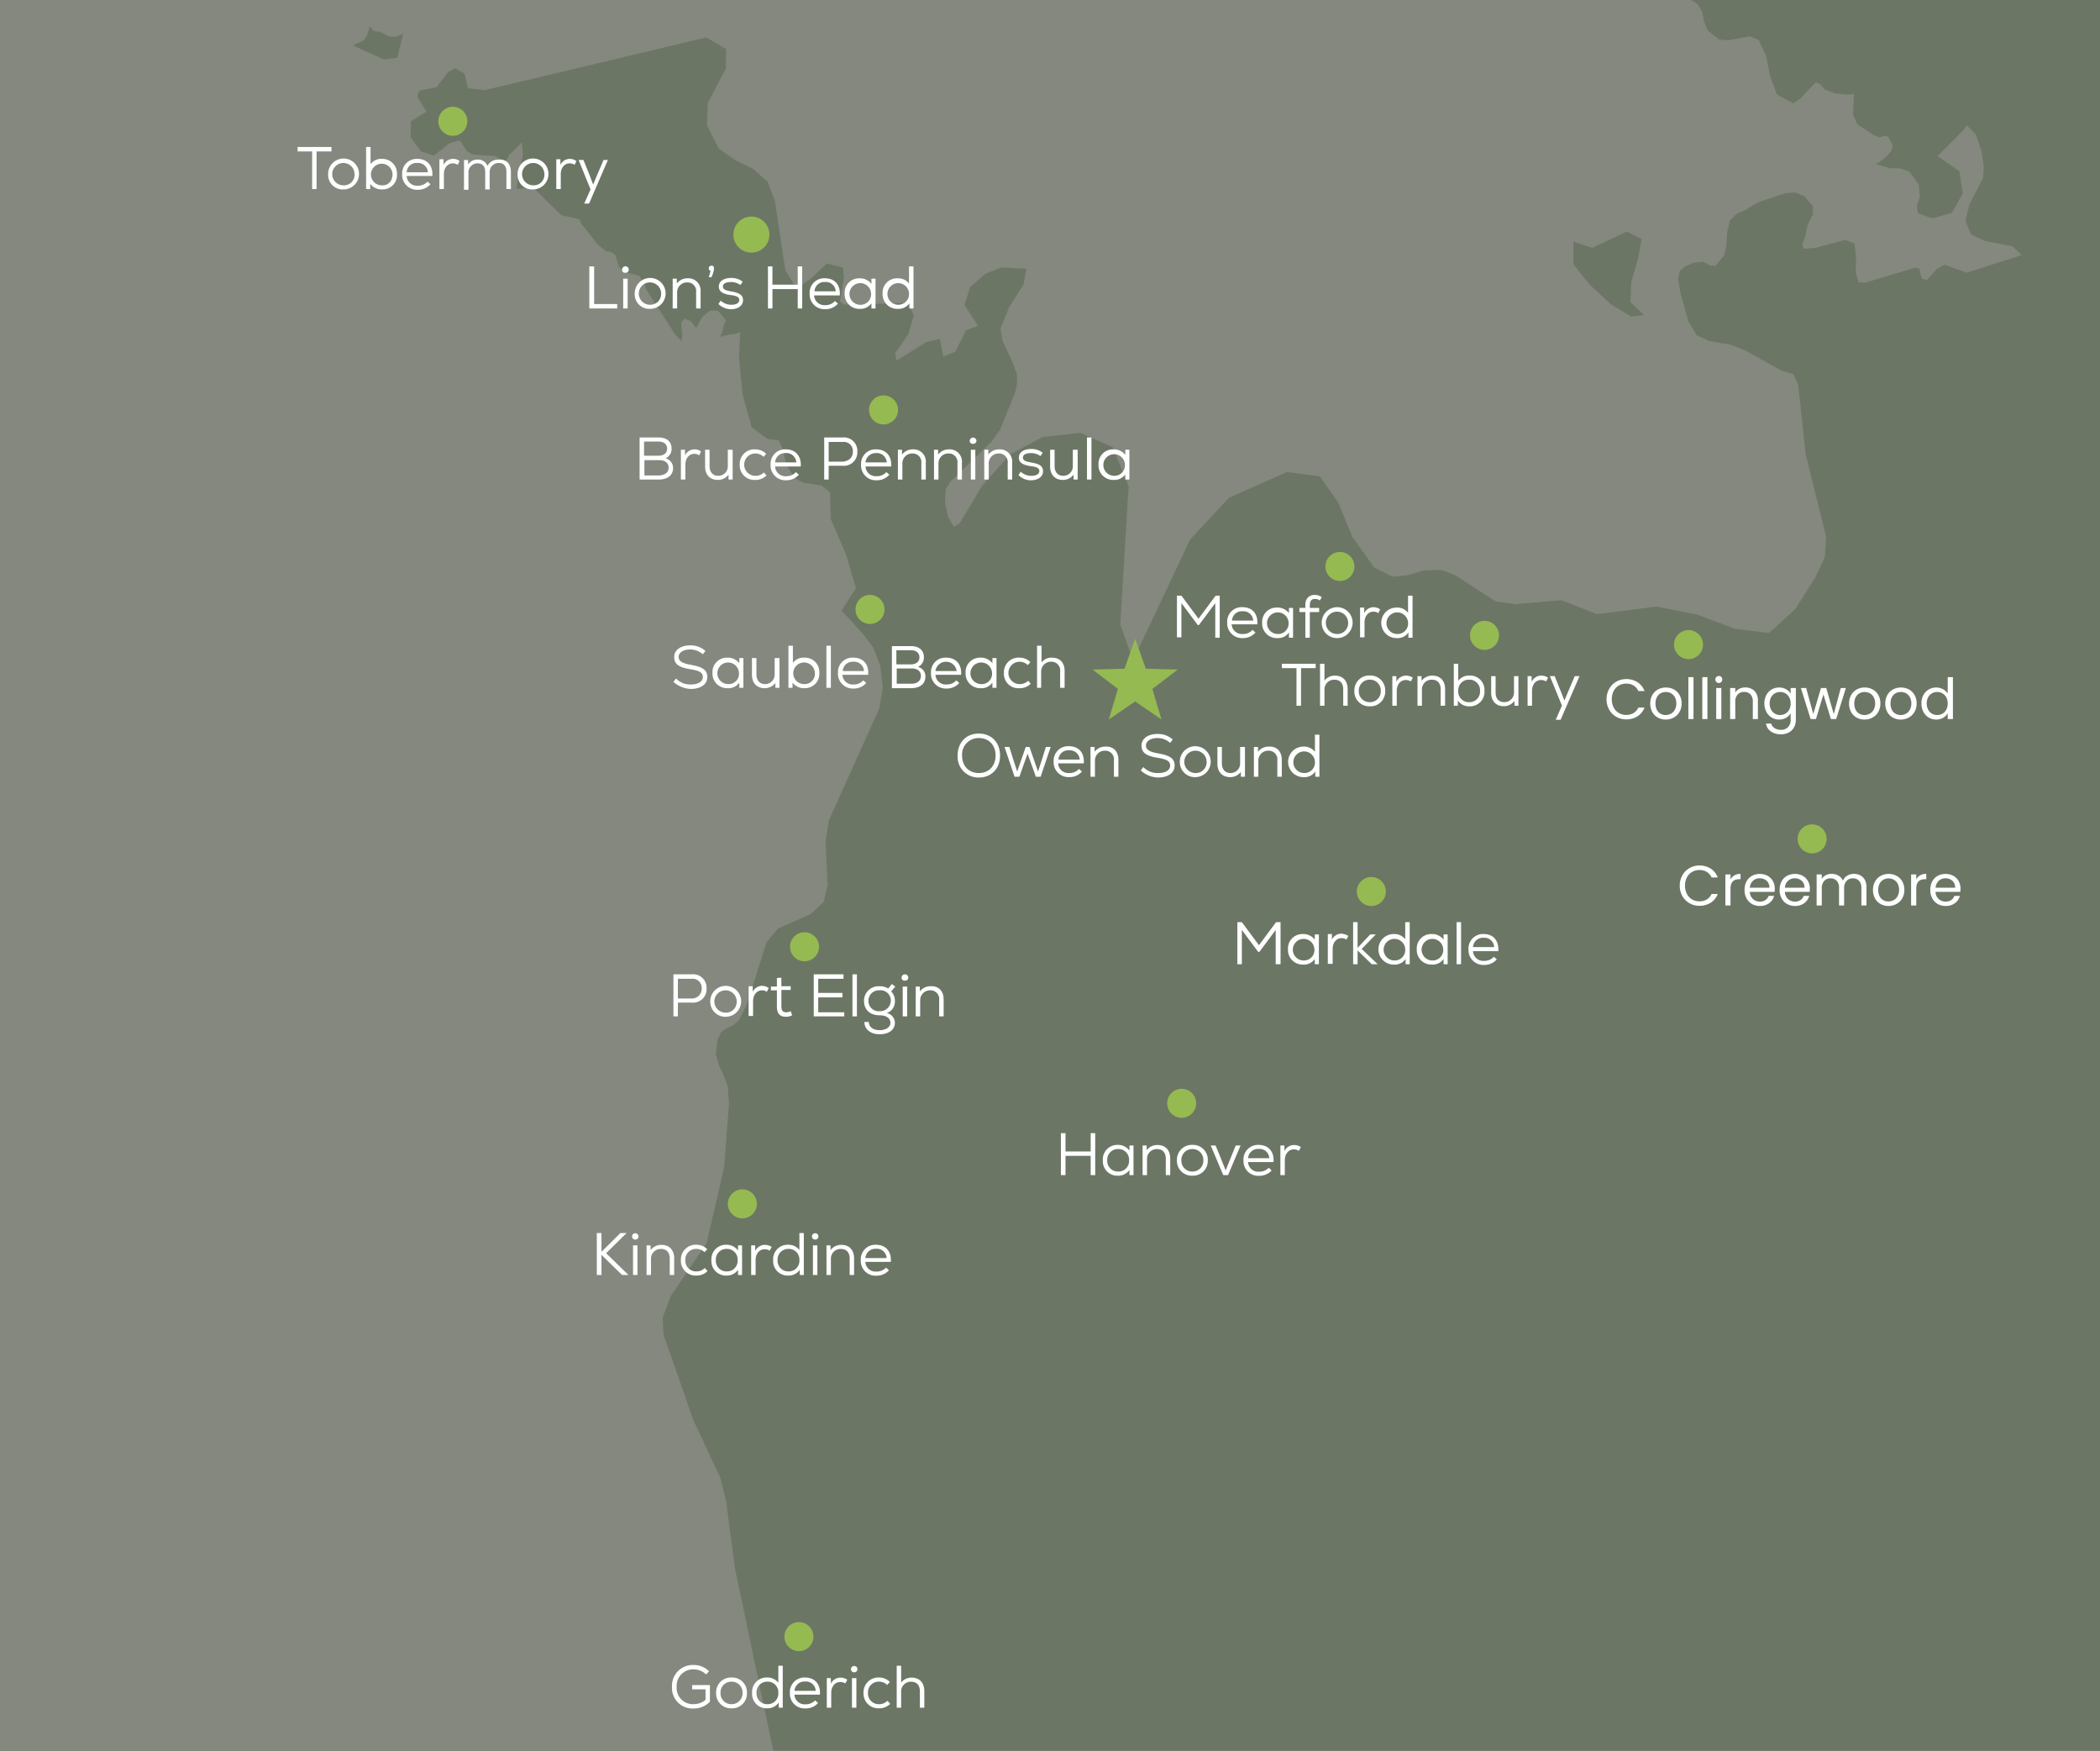 <svg xmlns="http://www.w3.org/2000/svg" xmlns:xlink="http://www.w3.org/1999/xlink" width="631" height="526" viewBox="0 0 631 526">
  <rect x="0" y="0" width="631" height="526" fill="#333333" stroke="none"/>
  <defs>
    <clipPath id="clip-path">
      <rect id="Rectangle_2" data-name="Rectangle 2" width="631" height="526" transform="translate(279 248)" fill="#fff"/>
    </clipPath>
    <clipPath id="clip-path-2">
      <rect id="Rectangle_522" data-name="Rectangle 522" width="750.098" height="571.366"/>
    </clipPath>
  </defs>
  <g id="Mask_Group_1" data-name="Mask Group 1" transform="translate(-279 -248)" clip-path="url(#clip-path)">
    <rect id="Rectangle_1" data-name="Rectangle 1" width="760" height="249" transform="translate(279 525)" fill="#84887e"/>
    <g id="Group_231" data-name="Group 231" transform="translate(4528 -3808.377)">
      <path id="Path_1368" data-name="Path 1368" d="M0,0H736.631V432.578H0Z" transform="translate(-4249 4018.799)" fill="#84887e"/>
      <g id="Group_222" data-name="Group 222" transform="translate(-4239.282 4010.893)">
        <g id="Group_221" data-name="Group 221" clip-path="url(#clip-path-2)">
          <path id="Path_1271" data-name="Path 1271" d="M-94.026,240.193l3.479-1.08,3.359-.48,3.119-.96,2.639-2.519-3.839-.6-3.6,1.2-3.839.48-4.438-2.4-4.319-1.08-3.119,2.759-1.8,5.158-.48,6.238,3.6-.72ZM-1131.184-600.474l.84,6.718.36.84.84.84.72.96.24,1.44-.48.96-.84.96-.84.6h-.36l-.24,1.8-.6.48-.24,1.08.72,3.359.96,2.039,1.2,1.56,3,2.159-.48-5.638,1.079-4.439,4.2-6.118,4.318-3,.479-1.08-.12-2.4.96-5.518.6-2.159-2.879-3.6-3.359-1.44-11.876.36-1.32.36,2.639,6.718ZM-12.215,340.238l2.279-2.159-.48-.24Zm-1115.97-901.126.839-1.2.48-1.2.36-1.2.48-1.2-7.078,1.44-3-.72-1.679-3.479-1.8,2.159-3.718,9.717-7.437,7.917,10.556,3.959,2.159.12,6.6-.84,2.759.12,2.879,1.08,1.68.96,4.318,4.558,2.159,1.8,2.639,1.32,2.639.96,2.4.12-10.317-17.634Zm1770.1,2314.472-.96-4.2-5.638,10.916-.72,4.439,2.879,16.194,1.2,3.239,2.279.84,2.639-1.68,4.678-5.758,3.479-1.559-2.039-2.879ZM602.331,608.464l-3.239,1.559,9.237,4.2,4.079-.48,1.8-7.2-2.159.84h-1.8l-1.44-.6-1.2-.72-.84-.24h-.84l-.84-.36-.96-1.2-.72,2.639Zm-373.55-127.4-1.559-2.4-2.4.48-3.719,2.279-2.4-1.08-6.718-6-4.318-2.4-3.6,1.08-3.6,2.639-4.2,2.039-1.679,1.32-.96,2.159-.96,4.319L188,493.065l-1.8,4.079-1.08,4.2v4.918l.96,6.478,10.076-2.039,3.6.24,8.4,4.438L212,516.7l5.158-.12,3.119-1.919,2.879-3.6L229.5,498.1l.96-4.678-.12-5.518ZM96.108,416.891l-1.679,1.32-2.039.84-2.879-1.32-3.239-3.839-1.44-2.279-.84-1.8-1.679-.36-8.877,1.44-2.159-.96-7.078-6-4.8.48-4.678-1.08-4.2-.12L43.2,409.451l-5.4-.36-8.277-2.519-2.759-.24,1.32,3.119,2.759,5.638,3.239,7.917.84,4.438,1.32,3.719,3.719,7.078,5.758,5.4,4.678,3.6,6.958,3.719,1.2,3.479.24.24,1.2,2.759.96,2.759,1.44,2.279.36.24L65.518,465l2.879,1.679,1.559,1.2L72,471.112l.72,2.759.12.24,1.8,1.439H76.8l1.8-1.439,3.239-5.4.96-1.32,1.08-3.479-1.32-14.395,2.519-4.8,4.2.96,5.278,2.759h3.719V434.285l1.32-6.718.48-5.878-2.039-4.558Zm486.07,128-2.759,3.119-.96,2.039L576.9,552.2l-1.8,1.919-1.919.96-1.2,7.677-.6,1.919,9.237,3.959,7.917-3.359,5.4-9.357,2.279-13.075.36-1.2.24-.96.12-1.08-.36-1.32Zm378.708-32.029-2.519,2.639-1.679,3.359-1.32,3.6-2.4,2.159-3.959.12-3.959-1.08-3-1.44-6.358,9.237-.24,4.918,4.079,7.2,2.4,3,2.519,2.279,2.639,1.32h2.759l1.559-1.679.84-6.118,2.159-2.519-.36,4.678,10.316-13.555,4.2-3.839-2.039-1.8.84-1.679.24-1.8.24-3.6.96-2.639-2.519-1.08-1.2-.24-1.32.36.96-2.519Zm24.352,161.224,1.08-5.878-4.438-2.279-10.436,4.918-5.638-1.919v6.838l4.8,6,6.478,6,6.118,3.719,3.839-.48-4.079-3.839.24-6.118ZM1234.63,764.05v3.6l.48,2.159-.36,1.679-2.519,2.159-3.119.96-2.759-.96-2.4-1.44-1.919-.48-2.159,1.679.48,4.678-1.92,1.56-10.676,4.918-20.633,6.358-9.717,6.118-3.958,10.076.48,2.159,1.44,4.319,2.279,3.959,2.759,1.439,3.839,1.08,1.319,4.319-.72,4.918-2.639,2.759-3.479.6-3-.72-2.519-3.119-2.159-6.358-11.276-46.9-1.8-2.039-4.2-.12-5.878,3.6-5.158,5.878-6,4.558-8.637-.48,1.8-4.918,4.678-2.039,10.556-2.159,2.759-2.159,6.6-6.718,2.159-3.119,11.156-29.15,4.2-4.678,3.6-7.077-1.08-3.119-3.119-2.759-2.759-6.6v-3.119l.96-2.4,1.8-1.679,5.4-2.879-1.32-2.039-4.439-2.159-2.039-1.56-1.679-.24-1.32-.96-1.32-3.719-.24-2.639,1.68-14.755,5.638-17.634.96,1.2.96.84-.6,1.2v1.08l.84,6.6-.84,2.639-1.079,2.279-.36,2.639.6,2.639,2.4,4.558,1.32,2.879,3.239,13.315,2.4,5.038,4.2,2.159,1.2-1.8,1.32-1.32-.6,3.359.48,2.159,1.56,1.44,2.279,1.32h1.2l1.68-2.4,1.2-.72,1.439.6,1.08,1.2,1.2,1.08,1.919.24,6.358-1.439,4.2.6,3.959,3.119,16.674,17.754,2.159,4.2,1.08,7.317V749.9ZM-1001.87-419.577l-3.6-2.759-1.919-5.038-1.56-5.4-2.159-4.2-4.8-3.359-1.919,2.4-.96,5.038-1.679,5.158-8.637-6.478-1.319-1.919-1.56-3.239-2.519.24-6.718,3.359-5.158.24.24,1.8-.48,5.4-1.08,4.558-5.038,15.235-4.558,9.477h-2.159l-3.359-4.438-3.119-5.758-1.8-4.678-.6-.96-.6-1.44-.48-1.919.12-2.519,1.56-4.558-.24-2.159-2.519-2.279-2.4,2.039-3.959,8.037-3.359-9.957.12-9-1.2-7.437-7.437-5.038-.48-6.478-3.239-3.839-3.119,1.32-.36,8.757,1.2,5.158,1.44.96,1.8.24,2.639,2.639,1.08,3.719.12,3.6.6,2.519,2.759.48-1.2,4.678-3.119,4.2-6.238,6-5.278,8.637-2.279,1.559-2.759-.96-2.879-1.679-2.519-.84-2.639-.12-1.679-.96-1.679-1.2-2.4-.84-7.677,1.08-4.079-1.44-4.558-4.079-3.839-5.278-2.279-5.038,3.239-2.279,2.639-3.479,2.04-4.318,1.439-4.558.6-4.918.24-5.878.719-5.038,2.159-2.519,6.118-.36,1.8-.72,1.2-1.919-.12-1.919.12-1.8,1.919-1.44,3,.24,7.2,3.719,4.2.48,2.519-2.279.12-4.8-1.439-5.278-2.279-4.079-3.839-2.279-4.678.12-4.558,1.559-3.359,1.919-8.277,10.676-2.159.84-2.519-4.438-2.039-4.439-2.039-2.159-2.519,2.4,1.439,4.079,1.2,10.2,1.8,5.278-3.479,1.439-.84,3.239v3.839l-1.08,3.239-1.8,1.319-1.44-.12-1.2-.6-1.08.12-4.318,4.438-1.439.72-.96,1.08-9.477,6.118-2.159,3-2.759,2.039-2.519,2.879-1.439,5.4-6.838-12.356-1.08-3-.719-2.639-.96-.24-1.32.48-1.68-.24-2.279-1.08-1.439-.48-1.32-.96-2.159-2.279-2.279-3-1.919-3.959-.6-4.079,1.919-3.119,3.479-.12,3.239,3,4.918,6.958,3.239,2.879,3,1.559,3,.48,3.719-.24,2.279.24.72,1.08.24.24,1.439-2.279.6-1.679v-3.839l.48-2.159.6-4.2-.96-5.038-1.559-4.439-1.2-2.639-4.918-6.6-.24-2.639,1.44-5.878h-3.6l-3.718-1.08,1.2-2.639-2.639-6.358,2.159-9.237.48-7.677-7.437-2.279-.48,1.319-.12,5.758-.24,2.159-.96,2.159-3.719,5.038-1.2,3.959-1.319,1.679-2.639-.48-1.2-1.679-1.319-3-1.919-5.878-1.439,2.159-.6,2.639-.6,6.6-2.519-5.158-1.919-13.8-1.319-2.519-2.159,2.279-1.679,3.839-1.8.96-2.879-5.878-.36-8.277.96-12.955L-1213-539.3l4.2,2.639.72,5.278-.12,6.718,1.2,5.4,6.358,2.159,4.078,2.519,3.6.84.6.96.6.12,1.919-2.159.48-1.679.96-7.317,2.039-1.68,1.92.48,1.2-.48-.24-4.678-1.919-6.358-3.119-3.359-8.158-2.639.24-4.439,1.319-3.359,2.4-1.32,3.359,1.32,2.759-4.438,9.837-2.519,2.159-7.437,1.919-1.679,1.2-1.8-1.559-3.239-2.759-1.8-2.279-.12-2.039-.84-1.68-4.079.48-1.44,1.68-.72.96-1.319-1.32-3.239-1.8-1.44-6.358-3.359-4.438-.96-1.8-1.919-1.2-3-.84-3.719.96-1.919,3-.48,5.638-.12,4.079-2.4,3.479-4.318,2.159-5.878v-11.4l1.08-6v-3.479l-1.08-7.437-.24-3.479.36-3.479,2.16-4.8,7.318-5.158,3.239-3.839,9.117-15.355,3-3.119,2.879-1.8,2.519-.72,2.639.12,3,.72,8.637,5.4,1.079.96,1.559,2.639,1.44,3.119.84,2.759,1.559,2.759,2.4-1.8,7.078-9.6,1.919-1.32,2.519-.12,1.8,1.56,1.439,2.879,1.8,2.639,2.519.84,5.638.6,3.239,3,6,11.036.12.96.24.84.96.96,1.679.72,1.2-.6,1.2-.72,1.679-.12,2.04,1.68,4.558,5.038,2.279.84,9.237.12,1.8-2.639-1.919-7.677-1.679-3.6-1.439-1.679-3.719-2.639-.84-.12-2.279.96-.96-.12-.48-1.44v-2.039l-.12-1.919-.96-.6-1.8-1.679-1.56-3.959-1.559-2.759-1.919,1.559-1.919,2.759-1.919.12-14.515-10.916-2.519-3.479,2.159-4.079,2.759-2.639,3.239-.84,17.754,8.037,4.318,8.637,1.919,1.8,13.435.24,3.239,1.319,2.279,3.719,2.039,4.438,2.159,3.479,3.719,4.558,4.438,7.2,3.359,7.8.36,6.358-2.519,3.6-2.519-1.679-4.558-7.317-2.159-1.919-2.04-.96-2.519-.24-3.6.48,8.637,15.714,1.8,6,.48,6.958-2.4,16.674,5.278-2.4,2.039-5.758,1.2-6,2.279-3.119,1.8-.96.96-1.439,1.439-.48,3.479,1.679,1.559,1.44,5.758,6.6,1.439,2.759,2.159-1.2h5.4l6,1.32,3.958,2.759,2.279,7.317-2.159,3.6-4.319-.96-3.838-6.718-.96,4.558-3.119,7.438.72,2.279-1.68,2.639-1.919,2.159-5.038-1.679-5.278.84-5.038,2.639-3.959,3.239,3.479,3,6,.24,11.515-1.919,1.32,3.359.96,7.8.72,12.715-1.2,3.239-1.439.48h-1.68l-2.039,1.919-1.08,3.479-.12,4.558,1.2,3.6,8.037,3,2.16,5.878,1.439,15.6.72,3.239,1.919,5.758.36,1.679-.6,3.479-2.639,7.317-.48,1.919-.24,2.759-1.319,2.639-1.8,2.039-1.8.96-1.68,2.039.48,4.079,3.479,9.837.72,1.439.6,1.44.48,2.879-.24,3.479-.96,2.279v2.4l4.678,7.8,3,6.478,2.4,6.838.72,4.918ZM2203.292,185.852l-34.908-19.433c-2.639-28.19-5.278-56.5-8.037-84.69l-.84-.48-14.755-1.919-10.2,2.639-9.717-.6-10.2-2.519-9.957-4.079-5.158-1.08-4.558,1.319-1.08,1.32-1.8,3.239-1.2,1.44-1.08.84-3.719,1.2-11.876,6.958-34.668,9.6-5.638,3.359L2029.1,108l-4.8,7.078-4.918,5.278-46.664,21.712-4.918,4.438-8.157,10.916L1916.7,192.934l-13.075,5.518-5.038,3.959-3.839,5.638-2.759,7.8-2.159,10.076-1.2,2.879-2.4,2.879-13.315,6.478-3.239.48-3.359-.24-3.359-1.32-9.117-6.478-3.239-1.08-1.68-2.159-3-2.639-5.878-3.839-2.759-1.08-7.317-1.8-2.519.24-4.439-4.558-6.358-1.439-18.234.84-5.518,1.8-13.555,7.437-.96,1.08-1.08,2.039-.48,1.919-.24,4.2-.24,1.559-1.56,2.759-5.038,5.038-2.4,1.559-2.879,1.08-6.238,1.08-3-.24-3.119-1.08-6.118-3.359-3-.6-1.2-2.4-1.8.12-5.4-1.679-1.56-.12-4.918.6L1719,234.8l-22.193.72-6.358-1.08-3.719-1.32-3-1.919-2.639-3-5.158-8.4-2.039-2.4-5.4-4.319-3.119-3.719-3.6-9.117-2.4-4.678-3.119-3.839-3-2.279-3.359-1.08h-3.719l-4.079-5.158-3.479-5.518-2.879-5.878-4.558-13.435-2.759-5.278-3.719-3.479-5.158-1.919-9.117-.24-4.558.96-4.918,2.639-1.2,1.08-2.519,3,.12,5.158,1.8,4.079,2.519,4.558,2.279,4.438,1.08,3.839-2.279,6.478-5.278,3.719-6.478,1.32-5.4-.48-9.716-1.919-10.077-1.679-9.956-2.279-9.717-3.479-6.6-3.119-6.958-3.719-6.838-4.2-6.238-4.8-3.839-5.038-2.04-5.278-1.679-5.4-2.519-5.278-5.518-5.038-7.557-3.479-3.359-2.639-3.359-2.759-3.6-.6-6-1.32-2.759-.96-16.194-7.677-46.064-9.837-5.758.48h.48l-9.117.24-45.584-.96-26.511,6.718-15.954-3.6-28.79,4.918-9.837,4.918-5.878,1.559-3.479-2.279-3.719-3.479-6.238.12-10.436,3.119-61.059,2.519-6.358-1.8-3.839-4.918-3.239-6.118-4.8-3.839L1130.1,91.92l-11.036-6.958-9.717-8.517-9.237-10.916-3.958-6.478-2.759-6.838-3.479-5.638-5.518-3.6-10.2-4.8-7.2-7.317L1042.937-2.6c-7.917-5.16-15.837-10.439-23.751-15.6l-12-9.837L996.034-41.349l-9.477-10.077-11.276-8.637-10.316-9.6-7.077-13.2-2.039-9.6-1.56-9.957L952.37-112.5l-3.119-9.837-2.759-5.158-3.6-4.318-3.839-3.839c-3.479-3.119-6.958-6.238-10.436-9.237l-6.958-6.478-7.557-6.6-5.758-7.2-4.678-10.2-1.08-10.436,1.32-10.316,2.759-9.6.72-8.757-1.919-9.837c-1.919-6.478-3.958-12.956-6-19.553-2.879-10.676-5.758-21.473-8.757-32.149l-5.4-17.274q-43-159.784-86.13-319.568-43.365-159.964-87.21-319.929-44.085-159.424-88.049-318.969c-1.2-4.559-2.519-9-3.839-13.555l-13.075-10.676L580.855-1290.5l-3.839-.84-3.119-2.279-12.476-16.314-9.717-5.4-21.113-6.358L519.68-1326.7l-15.715-12.356-4.918-.84-11.756,1.08-3-1.08-4.438-3.959-2.879-1.679-5.758-.12-11.636,3.6-5.878-.6-5.878-1.679-27.95-1.439-4.678,1.8-6.118,9.717-12,11.636-6,9.6-2.279,6.238-.12,5.878-1.08,4.079-9.837,13.315-.72,2.759-.36,3.119-.84,2.879-1.919,1.559-2.039,1.08-5.158,6.358-4.319,3.479-9.956,3.479-4.2,3.718-3.6,10.2-2.279,22.312-4.8,8.517-1.919-1.8,3.239-6.358.48-1.32-.6-2.759-1.32-2.279-1.32-.84-3,4.438-3.119,2.4-6.358,3,1.08-5.758,1.919-4.678,2.759-3.959,9.6-8.517,1.2-2.759,2.4-11.876,1.44-3.839,3.479-4.8,12.356-10.556,3.119-3.959.96-2.039,1.08-3.359.6-3.239.48-7.2.36-2.519,4.438-11.156,5.878-9.6,6.718-8.277,19.433-15.834,4.2-1.68,2.639-3.119-.96-5.278-5.038-11.4-3.239-13.2L397.8-1385l-3.479-2.4-4.079-.84-4.678-3.119-4.438-3.959-3.239-3.719-10.436-15.834-4.438-9.716-8.517-12-3.359-5.758-1.2-3.719-.24-2.159-.84-2.039-3-3.239-4.918-4.079-2.519-1.2-2.4-.24-2.639-1.679-9.357-9.477-3.839-3.119-8.757-4.918-7.2-5.878-2.159-1.319-8.277-3.719-.72-.84-.24-1.2-.48-1.08-1.08-.96-1.2-.24-2.639,1.2-1.32.24-10.436-1.32-5.4-2.879-3.6-5.758-1.32-2.879-6.838-7.677-5.038-7.677-1.8-2.039-5.638-3-11.276-1.08-5.038-2.879-5.158-3.839-2.519,1.439-2.519,3.359-5.038,1.559-16.914-5.038-8.757-4.559-17.034-.12-8.637-5.758-13.915-17.394-7.557-7.917-10.436-3.838L86.5-1561.347l-4.2,2.759-5.038,10.2-3.719,4.2L69-1541.425l-4.678,1.2,3.839-9.837,4.079-7.677-1.679-2.039L69-1557.619l-1.559,1.559-3.839,2.4,2.879-5.158,4.438-4.678,5.038-2.759,4.558.96,3.719,1.439,1.32-2.639.36-5.878,2.519-.96,18.953-16.794,4.558-2.039,20.393-.6-3-2.879-9.837-5.878-2.639-.96-2.759-2.159-5.638-12.715-2.879-4.678,1.32-6.358-.48-4.559-2.159-3.359-19.073-10.316-7.077-1.44-7.677-5.518L42.726-1680.1l-8.4-5.518-7.317-1.439-7.077-3.119L6.859-1709.247l-6.478-5.278.48-4.678-3.359-4.678-13.435-11.4-15.954-10.2-3.479-1.44-9.117-.24-1.679-1.08-2.039-1.679-2.519-1.439-8.277-1.2-9.6-8.277-5.758-2.039,2.039-3.719-.48-4.559-2.159-4.438-2.759-3.479-2.039-4.079-3.359-24.831-.24-10.2,1.44-20.033-1.919-3.479,1.679-3.239,3.239-2.4,3.119-1.32,2.159-1.679,6.838-10.436,2.639-6.718-.24-3.839-1.8-6.358-15.235-34.908-4.678-8.157-8.277-10.436-3.119-4.8-2.639-5.278-1.919-5.158-.84-4.918-.36-5.038-1.319-4.678-3.6-3.839-.12-6.118-1.08-8.037-.48-7.318,1.679-3.6,2.879-17.634.24-4.558-.96-13.075-1.08-8.4-2.279-3.479-2.639-3.239-6.238-15.6-1.919-3.359-4.678-5.4-23.272-42.706-3.6-3.959-13.435-9.357-2.279-1.079-2.4-.36-2.279.72-1.919,1.56-1.8.84-2.519-1.08,1.559-4.559-1.439-3.838-9.837-9.6-2.879-3.359-2.159-3.839-1.919-4.8-5.278-21.472-.84-6.6-1.08-3-2.519-.84-.12-1.679-3.119-8.637.48-2.159,2.279-4.678.24-1.679-.48-3.479,1.2-9.117-.6-17.034,3.6-33.348-.84-45.344,1.32-39.346-1.32-6.838-3.239-5.878-2.159-.96-4.558.48-2.159-.84-1.08-1.919-4.558-10.437-.96-1.439-.96-1.439-.72-2.159v-1.919l.6-.96.72-.719.12-1.08-.6-3.479-.12-2.4-.6-2.159-6-7.677-2.279-5.158-.6-5.518,1.2-11.4-.24-6.718-2.039-5.638-9.117-2.639-8.277-7.917-4.8-.6,4.438,5.278,5.158,4.079,2.039,4.2-4.558,5.4,5.158,6.477,1.44,3.239-3.119-1.8-3.359.24-7.437.36-3.719-1.679-.96-1.679v-1.56l.12-1.559-.72-1.56-1.2-.72-2.279-.36-1.44-.959-3.119-2.879-2.639-1.8-2.879-.72-3.719.36-2.4-.839-2.639-2.4-3.119-1.679-3.239.6.72,1.44,1.44,3.359.72,1.439-4.678.719-10.676-4.438-5.278-.479-4.558,2.159-11.276,10.436-2.879,1.2-9.477,1.56-3-.12-6.358-2.04-2.639.48-2.759,4.319-3.119,11.276-3.719,2.279,2.4-8.757.12-2.039-.24-4.2,1.08-2.639,1.2-1.8.36-1.919-7.557-13.555-11.276-3.6-11.276,2.519-8.037,4.918L-399.8-2424.8l-4.678,2.039-1.68-.6-4.678-3.239-2.4-.96h-2.519l-7.317,2.159-21.712,1.679-5.158-1.919-2.639-.12-7.8,2.759-3.239-.24-14.995-4.919-21.593-1.079-3.6,3.479,5.638,4.2,2.879,1.439,3.359.96,7.677-.72,4.438.48,2.4,2.279,1.56,5.158,1.8,3.239,4.678,5.638.36,2.878-1.08,3.239.24,3.719,4.2,3.839-.6,2.4-2.759-1.679-2.159-2.039-1.68-2.639-.96-3.479,1.8-4.918.6-3-1.319-.96-2.159-.72-1.679-2.4-1.559-3-1.679-2.639-2.639-1.56-2.159.72-2.159,1.32-2.639.36-2.519-1.32-2.4-2.039-2.4-1.439-2.519.6-.36,1.679v5.878l-.72,1.439-3.839-.12.12-2.28.72-4.078-2.159-4.8-8.277-5.4-18.474-3.838-8.757-3.479-4.678-.84-4.8,2.519-18.474,18.594-3.359.96-6.118.12-12.112-2.51-6.118.84-33.588,12-3.239,3.719-6.478,3-11.876,8.517-10.076,3.239-62.858-3.719-19.193,4.079-8.637,4.8-7.677,7.077-6.238,9.477-14.755,41.745-.96,6-1.08,21.832-1.439,6.478-2.879,6.117-2.279,1.679-.96-3.239.72-8.876,1.439-8.517.12-1.92-.84-2.639-2.639-4.079-.6-1.679.6-5.4,9.117-15.475,1.32-5.638,1.679-12.356,1.439-6.358,1.56-3,4.438-3.719,1.679-2.4.6-3.119-.24-5.758.96-3,3.959-3.119,4.558-1.8,3.239-3.479-.12-8.4-3.119-6.358-5.158-2.52-20.873-.479-11.156-2.759-32.149-15.834-5.638-4.2-3.239-5.638-2.639-6.6-4.079-5.758-4.8-4.678-4.438-3.359-17.994-6.358-4.918-3.959-4.079-4.678-3.719-2.159-3.959-.36-5.278.479-10.676-1.919-20.753-10.2-10.2-.24-10.076,2.039-42.705-4.2-50.862-20.273-22.192-1.56-6.718-1.2-7.078-4.438-3.838-.839h-7.317l-7.437-1.679-11.636-6-3.959-.48-9.837,3.719-3-1.559,1.08-1.079.359-.96v-1.08l.36-1.56-4.918-.839-13.316,3.958-47.863-2.879-7.917,5.878.48-12.835-1.8-5.038-5.278-1.32-14.4,2.159-4.678-1.2-.36-5.638-3.359-2.759-4.678-.84-4.438.36-4.918,2.279-1.8,4.559-.84,5.278-1.919,5.038-1.32-4.558-1.56-4.078,3.719-9.477.6-2.16-.48-4.8-1.559-1.32-2.4-.48-2.879-2.159-6.838-9.237-4.918-5.038-4.678-1.919-2.4-1.679-1.68-4.319-1.079-4.318-.84-2.039-30.35-36.587-18.594-15.594-3.359-3.959-5.038-10.2-.84-1.08-1.32-3.359-2.159-1.92-10.316-4.438-10.916-1.2-39.706-13.555-10.917-7.077-1.68-1.919-1.319-1.919-1.679-1.439-2.879-.24-1.8-.72-4.918-3.958-6.6-7.2-6.118-5.4-5.518-3.479-3.6.6-12.236-5.878-6.838-1.679-3.479-3.239-6-7.077-7.677-7.078-15.594-9.357-7.078-5.758,2.879-5.158-1.559-2.519-3.479-.6-3.6.36-.96-.84-1.679-4.078-1.2-1.32-2.159-.12-1.68.96-3.119,2.4-4.558.48q-92.848,139.632-185.815,279.023c-59.139,88.53-119.6,176.218-179.218,264.508-64.177,94.887-127.875,190.013-191.933,285.02-50.142,74.494-100.885,148.748-150.427,223.6l-19.553,28.19-20.633,26.391c-70.656,82.891-142.99,164.223-213.885,246.754-9.837,11.516-19.793,23.032-29.75,34.548l-6.358,8.277c7.438,109.522,14.4,219.164,21.473,328.805q10.616,164.823,21.353,329.765c7.2,110.6,15.234,221.323,20.993,332.044q2.879,55.6,5.758,111.081l12.355,4.2,24.952-2.279,12,2.639,15.115,7.8,3.719,2.759,2.759,4.918,2.4,12.955,2.519,7.078,1.32,5.878-.12,14.275,1.919,6.238,2.879,6.238,21.592,66.577q.72,11.516,1.439,23.032l.12,6,.84,5.158,2.4,5.4,3,3.479,21.473,15.355,15.954,5.878,8.4.6,35.028-6.718,3.958.36,1.92.84,2.159,1.44,2.039,1.919,1.56,2.159.84,2.279,1.079,6.718.48,1.679,4.078,1.44c25.312-.12,50.5-.36,75.814-.6l8.757,5.518,7.438,23.032,7.2,7.2,4.678.48,29.27-7.078,3.6,1.32,6.718-4.319,15.715-2.519,6.238-5.278,1.32-5.038-.72-4.558.12-3.359,7.078-2.759,6.357-3.959,26.631-7.2,59.02-1.08,5.159,1.32,16.074,9L-1918.475-35l16.554,2.4,4.438,4.918,1.08,5.278-3.959,2.159-9.23,3.242-3.839,2.639-1.08,7.437,3.479,4.438,5.758.6,4.438.72,17.994-4.318,9.357-.6,8.037,3.239,4.079,6.958,2.039,4.918,1.439,13.075,1.679,7.677,2.759,5.038,8.037,9.117,8.637,15.115,3,2.879,3.839-.48,5.4-2.639,4.678-3.6,2.4-3.479-.96-6.718-2.519-6.238-1.08-6.358,3.959-7.078,4.558-3,21.713-5.518,17.874-.72,6.118,3.359,3.479,6.478,2.639,8.037,3.719,7.677,3.838,4.319,3.959,3.239,4.079,2.159,23.392,8.037,18.714.84,4.678,2.039,3.839,3.239,7.8,9.117-3.479,8.517,5.518,3.959,16.074.96,4.439-.72,1.8.48,2.039,2.159.6,3.119-.839,3.359-.12,2.639,2.639,1.08,18.594-3.719,4.918.96,4.2,2.159,4.079.96,12.476-8.277,18.593-4.319,7.558-6.478,6.238-8.757,25.911-23.272,8.637-5.518,3.838-3.479,16.794-12.476,10.2-3.479,7.557,3.719.96,3-1.8,4.078.12,2.879,1.8,3.839,2.039,1.439,2.4.84,2.759,2.159,2.4,4.079,2.519,9.357,2.759,5.038,8.277,4.318,10.316-1.44,18.474-8.277,5.158-1.08,2.879,1.8,3,2.639,4.438,1.08,2.159-.6,6-3.839,2.279-.96,1.559.36,1.319.84,1.68.36,60.818-16.074,12.356-1.2,10.436,3.239,3.119,2.879,13.676,18.114,3.239,3.239,3.479,2.4,13.555,5.518,3.839.12,19.793-11.636,4.558-1.679,3.839-.48,3.839.72,4.8,1.919,2.639.48,6.958-2.519,4.678-.36,12.475,1.679-.24-1.32,2.639-2.759,4.678-1.8,4.2-2.519,1.439-4.678,1.919-3,8.517-.96-.96-3,5.158-3.839,3-3.359-1.08-2.039-6.837.12,4.2-4.8,20.513-9.357-.84-1.2-.6-1.2-.719-.84-1.32-.72,7.078-10.8,1.439-6.358-3-5.878.96-2.279,5.638,2.519,1.079-4.079-2.639-13.2.12-2.639.839-3.479,1.32-3.119,1.32-1.32.96-1.679,1.08-9.837,2.039-2.279,1.679.48,1.08-.36.24-4.918-3.6-6.958-1.079-1.2-4.439-2.519-.84-7.078,1.079-8.4,1.44-6.118,4.678-8.037,7.557-6.358,65.737-36.947,6.837-6.958,3.839,1.08,1.8,5.038-2.16,7.8-10.916,20.153v11.276l-.48,3.719-.839,2.759v2.879l2.039,3.959-1.559,2.279V-77.1l.36,2.4-.48,1.8-2.039,1.2-1.919-.24-2.039.12-2.279,2.279-1.439,3.839-1.56,9.717-1.679,4.8,2.519,1.559.96-1.559.48-3,1.08-2.159,2.039-.84,4.438.12,2.279-.6,13.915-6.958,6.358-6.6,4.079-2.4,3.239-3.719.479-7.557-.12-6.358.84-8.037,2.759-13.8-2.759-4.319,3.119-2.519,8.4-3.239.24-4.318-1.44-23.272.24-6.358,2.519-3.359,4.319-1.439,5.038-.72,2.519-3.119-.36-6-2.039-6.478-2.519-4.2,1.68-3.239,2.279-2.039,5.158-2.759-5.158-2.4-2.759-4.079-1.44-5.878-.96-7.2.6-2.639,1.92-3.479,2.159-3.239,3.6-3.239.12-3.359-.48-3.719.36-2.759,3.839-3.119,5.518-.6,16.794,1.679,4.079,4.319,3,6,2.4,6.238,1.08,2.159,1.32,1.919,1.2,2.519.839,4.2.12,3.479-.839,7.2.12,3.839-.96,4.8L-1036.63-145l-8.277,7.917-2.279,5.038-2.4,10.676-2.279,5.518,1.44-.36,2.759-.12,1.439-.36-.48,5.638,1.56,3.839,2.159,3.959,1.08,5.638,8.037-5.4-2.4-2.759.36-3.239,3.119-5.278h.84l1.32.84,1.319.36.96-1.919-.36-2.279-1.32-1.08-1.56-.96-.839-1.679.12-5.4,1.2-2.279,1.919-1.44,2.279-2.879,3.359-11.156,2.039-3,2.159,5.878,3.239,1.8,3.479-1.32,3.239-3.479.72-1.919.36-2.4.839-2.039,2.159-1.2,5.278-.84,2.039-1.679,1.56-3.239-5.278-4.2-3.239-8.277V-176.3l4.318,1.679,2.4,4.2,1.439,3.959,2.039,3,4.079.72.72-1.679,6.958-10.556-.24,3.959-2.639,7.317-.48,4.8,6.118-1.559,3.838-5.878,5.4-15.115,7.438-13.2,1.919-5.758-.36-3.119-1.559-2.879-1.679-4.8-.36-4.079.36-9.837-.36-2.519-2.279-2.039-22.1-10.917-6.478-4.438-5.758-7.317,1.68-6,1.2-3-.12-2.879-2.519-5.878-5.638-8.877-1.2-4.558,2.759-3.839,1.919,5.038,2.759,2.759,3.119.24,3-2.759,3.479,1.559,3.239-.84,3.119-2.159,2.639-2.759,1.679-2.279.96-2.159,1.2-1.8,2.279-1.2,1.919.36,3.6,2.519,1.679.48,2.159-2.519,2.639-9,2.759-.96,1.32,1.68.6,2.639-.12,2.159-.84.24.36.84.12,2.639.24.96.72.24,3-.36,1.2.48,3.239,2.639,6.837,3.719,3.119,2.639,3.6,2.159,3.839-.12,4.079-.84,3.839-.12,1.439.72,3.119,2.159,1.679.6,1.919.12,11.516-3.119,2.639,1.439-.84,5.878,5.038-.6,8.637-2.519,4.918.24,6.238,2.4,1.439,1.08.84,1.679.96,5.038,1.08,1.559,4.559.96,3.359-2.039,2.759-3.119,2.879-2.279,3.239-.48,3.239,1.08,1.8,3.239-.96,6,4.918,3.239,5.4-1.319,10.556-5.158,6,.72,10.8,6.958,5.878,2.159,9.956-1.679,2.039,2.279,3,6.358,1.8,1.08,10.916.48,3.239-.96,7.677-5.038L-755.343-255l4.319-1.8,4.2-3,2.879-1.2,2.4,1.08,2.039,1.559,1.919.48,3.479-2.159-.48-2.279-1.679-2.279V-267l2.519-2.519,2.4-.12,2.4,1.559,2.519,2.639,4.558,3.6,5.518,2.759,9.717,2.639,3.719-.12,2.639-1.32,5.638-5.158,9.957-5.878,3.239-2.759,2.519-6.118,1.44-1.2,1.919.36,1.56,1.2,1.319,1.32.84.72h12.6l3.839,1.44-.6,13.555,3.479-.72,10.436.48,1.68-.48,1.08-.72,1.8-1.8.6-.96.12-1.439-.12-1.2v-.84l.96-.48,2.4.12,12.356-7.2,6-.48v6.478l6.238-1.08,2.879.48,1.559,2.159-.12,3.839-1.44.6-.6.96,2.279,4.558.48.12,3.959,2.639,1.2,1.679,1.919,4.558,1.2,1.919,2.639,2.519,2.639,1.559,3,.24,3.479-.84-.36,2.879-.6,2.759-.84,2.279-.96,1.679L-576.259-228l5.158,4.918.72,6.118,2.879,4.438,3.959,13.2,2.159,4.438,3,4.079,2.759,5.158,1.679,5.518-.12,4.8,12.116,9.237-1.919,2.159.12,2.639,1.319,2.519,2.039,1.559-.48,6,2.519,4.8,7.078,7.677,3,5.638,4.918,11.276,3.479,5.518,1.679,1.559,1.679,1.08,1.439,2.039,1.2,4.318,6.478,11.276L-491.688-82l1.919.96,2.4,5.758,13.2,5.4L-472.13-64l7.43,3.108,2.519,1.8,1.919,1.919,4.918,6.838,3.839,2.759,26.271,5.878,45.7.24,22.792-4.678,28.67-15.475L-255.5-79.733l1.8.72,3,4.079,2.4.6.48-.84.48-1.559.96-1.8,2.159-1.08,4.2.48,3.6,2.879,2.159,4.558.12,5.878-.96,2.279-4.918,5.518-1.919,5.518-1.08,1.919-4.678,5.518-1.679,3.719.36,5.4,1.919,3.479,3.239,3,3.719,2.039,3.239.12-1.439,4.558-4.8,9.717-.96,6.478-1.559,1.32-4.079.6-1.32,1.44-1.08,2.879-1.08,5.518,5.638,2.639.48,3.719-4.2,7.677-.24,4.678.24,6.118-.72,4.558-3,.12,2.759,4.678,5.158,4.079,5.638,2.759,4.558.72,1.68,1.44,2.279,7.2.96,1.559,1.679.96,5.638,4.8,2.4,1.559,17.994,4.319h4.678l2.279.72,6.358,4.558,10.676,4.438,4.439,4.2,5.278,11.156,4.2,5.638,2.879.84,6.238-2.039,2.879,1.08,2.279,2.879,5.758,10.2,1.439,1.2,1.919,1.08,1.8,1.8.84,3.719-.72,3.839-1.8,1.679-2.159,1.2-1.8,2.279-6.958,22.792-1.2,1.32-1.8,1.2-1.559,1.559-.36,2.4.6,1.8.72.96.36,1.439-.24,3.359-.96,1.44-1.8,1.2-1.559,1.559-.36,2.519.96,2.039,3.6,5.758.96,1.2.6,2.039-.96,4.8-2.039,4.918-5.4,5.158-1.08,5.038.48,5.878,2.039,4.8-2.4,6.6,2.4,3.719,6.238,4.079,5.158,1.32,8.637-1.559,4.079-.24,2.039,1.439,1.44,2.639,2.279,3.119,5.278,5.038,2.759,1.559,2.639.48,3.239-.96-.24-1.679-1.2-2.519V234.1l3.6-4.8,4.2-.72,4.8.84,5.4.12,9.957-3.959,5.158-.36,10.676,7.437,4.8,2.039,3.719,2.519,1.919,5.4-.6.96-2.279,8.517-2.039,3.119-1.8.96-5.278.12-6.718-2.4-2.879-.12-3,.96-1.919,1.439-1.559,1.8-8.637,6-1.8,2.039,2.279,4.678,1.679,8.037.36,7.557-1.8,3.719-.72,3.959,2.519,7.2,4.438,5.638,5.278-1.08,1.319-4.8.24-6.718.96-6.358,3.119-3.359,4.318.84,4.438,3.359,3.719,4.438,1.679,4.2-.84,5.878-9.956,13.2-12,21.473-1.8,5.4-1.32,7.8,1.2,6.6,10.076,3.119,3.959,4.079,3.479,4.558,3.479,3,3.359.72,3.6-.36,1.679-2.039-2.159-4.319,3.239-5.038,3.959-3.479,4.2-2.159,6.358-1.919,3.719-2.4,2.279-.84,1.8.12,3.239-.96,7.078,2.879,8.877-4.2,7.2-6.478,6.838-4.438,1.919-1.8,10.916-.6,9,3-.84,5.518.12.12,4.918,4.079,1.8,3.119-.48,4.079-.72,2.759.48,5.518-.84,4.558.12,1.559.72,3.479-.12,2.4-1.2,1.679-1.44,1.2-.6.96.96,3.719,2.759,3.6,6.838,7.557-.12,3.239.96.84,10.433,2.6,28.55-6.718,4.079-3.479.6,1.32,1.8,2.639,2.039,5.878,9.357.96,18.833-1.8,8.277,3,2.879.12,17.994-6.958,2.279-.36,3.6,1.559,5.878,5.878,2.039,1.559,2.879-.24,6-3.839,3.719-.96,25.911,2.519,16.434-.96,16.314,2.519,14.635-.72,5.878.72,5.278-.84,4.918-4.438,6.6,3,7.078,1.319,14.035-.96,2.519-1.2,4.678-4.079,3-1.44,47.5-13.675,15.115-11.036-.72,4.558-6.958,7.677L337.1,387.74l5.4,1.2L370.09,378.5l12.116-9,6.118-2.4.48,2.279-.48,3.719,3.359-1.08,6.718-4.678,13.8-2.159,3.359-1.559,1.32,1.919.96,2.159-8.157,1.32L407.4,370.1l-2.519,1.919-.36.72,5.878,2.519,7.917,1.32,2.639-.36,1.919-1.2,1.44-1.32,1.559-.84,5.4-.6,6.238.48,6.118,1.679,5.038,3.359,2.639,1.2,4.678-1.44,4.918,1.679,1.919-1.919,1.32-2.759,1.2-1.679,4.918-.6,17.274,2.279,63.7-12.236.48,2.039-8.517,9.717-1.8,6.718,3.479,8.037,3.719,3.6.96-1.32.12-4.319L551,380.06l-.72-1.2-1.08-1.2-.96-1.919.84-1.2,6.478-1.679,6.118-2.519,2.4-2.159.36-3.119-.36-4.8.96-4.438,2.279-3.119,3.239-1.32,7.317,5.038,4.318.48,4.319-.48,2.759.48.24,6.478,3.239,3.119-7.8,6.838-16.8,9.959-7.318,6.838L580.257,379.1l21.353-7.8-6.358,4.918-15.235,5.638-5.758,5.158,4.079.96,4.2-.36,8.4-2.159-2.759,6.838-16.439,17.76,7.078-3.239,18.354-20.753,6.838-6,3-1.2-.6,3.839-1.56,5.638,1.08,2.639h3l5.4-4.44,2.039-1.679,1.56-1.8,1.671-1.56,2.879-1.2h2.879l5.278,1.679,30.469-.48,7.078-2.759,6-5.038,5.518-7.2-4.8-3.6-4.558,2.279-3.719,4.918-2.279,4.438-1.919-1.8,5.278-7.2,7.078-4.558,5.638,1.2.84,10.436-.24,11.156,3.839,1.8,20.273-11.4,8.637-2.279,15.355.48,4.8-1.08,1.439-1.08,3.6-3.719-.12-.72,2.519.48,4.2,3.119,2.159,1.08,4.079.12,3.6-1.679,2.759-3.239,1.44-4.8,2.159,4.558,1.319,4.318,1.56,3.359,2.759,1.559-.36-1.2.48-2.279.96-2.4,1.2-1.32,2.4-.36,1.44.36,1.08,1.2,1.32,1.919,2.519,4.319,3.359,8.757,2.759,3,4.438.96,3.959-.72,1.919.24L793.3,391.1l-1.08-.24-2.159-.12-2.039.6-.48,2.279,1.08,2.519,1.32.84,1.559.24,1.919.84,2.279.12,1.679-1.08,1.44-.24,2.159,5.038,1.08.96,1.08.48,1.08,1.08,1.8,1.319,2.279.84,1.559,1.439-.12,3-.48,2.759.24,2.4.84,2.4,1.2,2.519,3,3.839,4.079,2.879,4.2,1.919,3.839,1.08-2.759,2.4-1.32.6.6,2.4,2.039-.48h1.919l3.839.72v4.918l2.279,3,3.479,1.32,7.917-.12,2.159,2.4.6,4.318-.12,5.4,3.239.12,1.319,2.519.6,3.119,1.2,1.679,3-.36,2.279-2.039,2.039-2.519L863,458.277l2.639-.84,2.519-.36,2.159-.84.96-2.279-.6-2.759-1.8-2.639-4.678-4.079,4.558-.84,3,2.639,4.438,8.877,1.8,2.4,1.08,1.2,1.08,1.439,1.2,3,.96,3.719.24,2.039-.12,1.919.96,12.476,1.32,4.918,2.639,5.158,8.157,7.2,2.4,3.959-2.039,4.918,2.039,2.759,2.4,2.159,2.639,1.44,2.639.36.12-4.558-1.08-4.558-1.919-4.079-2.879-3.359,2.279-.84,2.279-.24,2.4.12,2.279.6-.96,5.038.48,3.719,3,7.8,2.639,2.639h3.6l6-2.759,2.879.36,4.2,3.479,10.8.24,3-.84.48-3.119-1.679-2.279-2.519-1.08-2.639-1.32L936.79,507.7l.48-4.318,2.039-3,5.758-3.839,5.878-2.279,6.838.24,5.4,3.479,1.44,7.437,3.119,1.08,2.879,2.639,2.519,3.479,2.039,3.719-4.8,17.034-1.919,2.879-4.2,3.119-2.759,5.638.36,5.158,5.038,2.279-.48,3.719.6,3.119,1.679,2.279,2.639,1.32.12-3.119.84-1.8,2.279-3.719,2.039-2.159,2.039,1.679,1.919,2.759,1.919,1.2,2.279-.48h1.679l1.32.36,1.44.72.48,1.08,5.158,5.878.96.72.72,8.037L991.49,578.6l-7.917,1.679h-7.917l1.919,3,2.279,2.039,2.519,1.2,2.759.36-1.559.84-.6.72-.24,1.32,1.919.84,3.839,3.119,1.919,1.08,9.357.84,3.239,1.8,1.44,2.279.6,2.879,1.08,2.879,3.479,2.759,2.759.24,6.478-1.2,2.639,1.08,2.279,4.918,1.2,6.118,2.039,5.4,4.918,2.639,2.039-1.44,4.678-4.918,1.319.6,1.56,1.679,3,1.08,3.239.36,2.4-.12-.36,6.118,1.439,3,5.158,3.359,1.559.48,1.2-.48,1.2.24,1.44,2.639-.36,1.559-1.559,1.8-1.919,1.559-1.2.72,4.079,1.2,3.239.12,2.759.96,2.759,3.839.36,3.719-.96,2.759.36,2.159,4.319,1.56,5.878-1.679,3.239-5.758-.96-6.718-6.6-4.558,7.8-7.8.96-1.44,2.759,2.759,1.679,4.8.72,4.918-.24,3.359-4.079,7.917-1.2,5.038,1.679,3.959,3.959,1.919,8.517,1.679,2.759,2.639-16.554,5.278-6.6-2.4-2.4,1.32-2.879,3.239-1.559-.36-.48-1.44-.24-1.439-1.08-.48-15.235,4.558-2.039-.12-.84-3,.12-4.678-.48-3.959-2.879-1.08-9,2.4-3.359.24-.48-1.32.96-2.4.48-2.759.72-1.8,1.079-2.039v-2.4l-2.519-3-2.759-1.2-3,.24-8.277,2.759-3.958,2.4-2.159.84-2.279,2.159-.84,3.719-.24,3.839-.6,2.879-2.639,3.239-1.679-.12-1.919-1.08-2.879.24-2.519,1.08-1.679,1.32-.6,2.4.72,4.2,2.4,8.637,2.519,4.2,3.719,1.679,6.358,1.08,4.8,1.919,10.8,6,3.359.96,1.439,3.119L1035.638,733l6.118,24.591-.36,6-2.759,6-6.118,9.717-7.917,7.2-10.076-1.2-11.516-4.319-12.236-2.4L972.9,780.863l-10.676-4.2-13.675,1.2-6.118-.84L930.2,769.106l-4.2-1.56-5.4.24-4.678,1.439-4.558.36-5.4-2.759-6.478-9-4.318-10.436-5.518-7.917-9.956-1.32-17.394,7.8-11.636,12.476L833.49,794.76l-3.839-10.8,2.519-41.506-4.8-11.756-9.717-4.318-11.4,1.32-9.837,5.278-8.277,9.357-6.838,11.4-1.679.84-1.679-2.879-.96-4.438.24-3.839,1.32-2.279,12.476-12.116,2.519-3.6,4.438-10.916.72-3-.12-2.879-1.32-3.479-3-6.478-.6-3.6L796.3,688.6l4.319-6.838.84-4.678-7.557-.36-4.8,1.919-4.558,3.959-1.679,5.4,4.079,6.238-3.6,1.32-3.239,6.478-3.6,1.439-1.08-5.278-4.079.96-8.877,5.518-.48-2.159,3.959-5.758,1.679-5.638-1.8-3.719-19.313.48-1.08-1.08,1.2-7.077-.36-3-4.8-1.2-4.8,4.558-4.319,3L729,677.446l-3.119-20.753-2.159-5.638-4.2-3.839-5.4-2.639-5.158-3.6-3.479-6.958.24-6.718,5.4-10.316.12-5.878-6-3.479-66.577,15.834-5.038-.6-.96-4.318-2.879-1.679-2.039,1.08-3.6,4.678-5.038.96-.72,1.679,2.759,4.678-4.678,2.879v4.8l3,4.2,3.959,1.32,4.8-3.839,3-.72,2.159,3.239,1.679.96,6.838.48,3.119,1.679.96-1.919,3.839-3.839.36,3.839-1.44,6.118-.48,3.959,5.158-.24,8.277,8.157,5.4,1.2.6,1.32,5.038,6.358,2.4,1.919,1.559.24,1.2.84,1.2,3.719,1.32,1.32,4.678,1.32,1.44,2.159.84,2.159,8.4,13.075,2.039,2.279.24-1.919-.36-3.719,1.08-1.2,1.8.72,1.679,2.039,1.8-3.239,2.279-1.919h2.4l2.519,3-.6,1.08-.6,2.279-.6,1.559,1.44-.48,3.119-.48,1.44-.48-.36,7.557,1.08,11.156,2.759,9.837,4.678,3.479,3.479.48,1.32,3,.84,4.2,2.519,4.078,2.639,1.44,5.518.84,2.519,2.039.24,8.037,4.558,10.556,3,10.2-4.318,6.718,6.358,6.958L755.4,790.8l2.159,5.518.72,6.718-.96,6-15.235,33.828-.96,6.238.6,13.075-1.2,5.158-3.839,3.6-9.957,4.438-3.359,4.079-5.878,18.594-2.4,4.8-1.919,1.679-1.8.72-1.559,1.08-1.2,2.519-.48,4.319.96,3.239,1.319,2.759,1.32,3.6.36,5.158-1.439,19.073-5.278,22.792-10.8,15.954-2.4,6.358.24,5.158,9,25.791,8.037,17.154,1.8,7.2,2.639,20.153,11.4,54.221,17.394,51.7,2.639,13.8.72,14.035-1.08,15.475-2.759,11.156-4.678,9.6-17.514,26.511-5.638,4.079-8.277,8.757-5.278,1.8-2.4,1.319-3.6,4.438-14.035,33.948-3.6,5.158-7.078,7.078-46.544,32.629-3.839,1.559,2.159,8.637-1.32,10.8-3.119,11.4-.24,11.636.48,6.358-1.32,9.717.48,5.278,3.959,5.878,1.2,2.279.6,3.359v6.118l1.44,13.675-1.559,24.232L620.8,1493.3l-3.359,10.317-4.8,7.317-6.838,5.038-8.037,2.759-3.719,6.118,2.519,2.519,9.357,6.6,2.639,1.2,16.074-4.439,8.637.6,6.238,6,3.479-5.518,2.279-1.8,3.239-1.2,1.56,1.559.6,4.2-.36,4.558-1.32,2.879,3.959,4.8,3.239,6,2.159,6.838.6,7.078-3.6,14.4-8.157,6.358-22.312,4.8-2.519,1.56-5.038,4.079-3.239,1.44-33.828,7.318-18.234-2.279-23.992.72-5.4,2.519-4.319,5.638-2.639,2.279-2.4-.36-3.359-1.32-2.639,2.04-2.159,3.119-1.2,1.319-4.438,11.156-.84,3.839-.12,2.519.36,6.358,4.438,33.708.24,15.714,1.2,5.638,4.918,4.439,13.435.6,7.437,3.239,3.119.48h5.158l1.559.6,6.838,4.439,10.2,2.519,10.676-.84,9.957-3.839,24.112-20.273,9.717-4.918,10.8-.36,10.676,4.679,9.717,7.557,8.277,9.837,6.358,11.276,1.679-.36-1.32-2.639-1.32-1.439-.12-8.877-2.4-25.671,3-6.118,1.679-5.038,12.236-22.672,3.239-4.079,50.262-43.9,7.557-7.917,5.038-3.239,31.309-7.917-.84-1.32-1.559-3.479-.84-1.319,14.635-16.794.72,7.557-1.919,5.158-2.639,4.678-.96,6.358,5.638.72,3.359-3.6,1.32-6.358-1.32-14.635,1.8-12.476-.36-5.758,3-9.837,25.791-31.669,3.6-7.317L840.208,1470l2.759-5.638,1.919-2.4,7.2-5.278,4.8-7.078,4.2-3.719,8.517-5.758,11.156-12.356,28.19-13.315,67.656-15.234,37.187,1.2,5.518-.72,13.555,4.439,30.109-.48,6.118,1.32,10.436.84,34.188-10.8,6.358-.6,19.433,1.2,23.032-3.479,6.838.6,3.6-.24,4.079-4.678,3-1.919,3.359-1.44,2.759-.48-12.236-1.32-47.264,7.917-6.958-.36-3.958-3.719-22.912,6.838-3.839-5.158.84-6.6,6.478-12.956,3.239-3.239,1.32-2.279,1.8-1.439,4.078,4.678,2.519.36,2.039-4.438.6-13.675,2.759-3.479,3-2.879,9.6-16.434,8.877-7.078,67.776-30.349,9.117-2.4,7.677-6.358,4.439-2.159,7.917-6.958,3.719-2.279,5.278.24,13.315,2.4,3.719-2.279,3.6-4.079,5.758-2.519,19.313-3.6,2.279-1.319,1.44-2.039,1.079-2.639,1.44-2.519,2.879-1.559,18.234-2.159,36.707-12,11.036-.72,11.156,3.479,4.439.12.6-4.678,1.8-2.879,23.512-12.716,4.2-4.078,3-4.8.6-7.2-3.719-3.719-11.156-2.4-13.315-5.638-6.718-4.918-1.44-5.518.12-9.237-6.358-4.558-6.118-3.359.72-6,10.436,3.719.96-.12-3.479-2.519-2.279-2.279-1.2-2.879-1.319-4.438.12-3.479.6-2.879.24-2.879-.48-4.2-.72-3.479-8.4-27.71-1.68-3.6-5.158,2.519L1348,1104.35l-20.393,9.357-3.958,4.318-6.238,8.637-12.116,9.477-3.119,4.678-3.959,3.959-5.518.12-10.676-2.519-11.4,1.679-22.192,7.078-11.516.84-23.991-2.279L1200.442,1146l-9.477-7.437-3.359-11.636,3.239-11.876,10.556-20.393,8.517-28.43-.48-6.957-1.079-6.838v-7.317l1.679-4.558,3.239-4.558,4.2-3.719,4.2-2.279,4.2-3.239,1.68-5.638.96-6.238,1.919-5.278,4.918-2.519,14.155-1.319,3.239-.84,2.519-5.638,2.759-4.438,10.676-12.236,13.2-21.832,8.4-8.4,3.719-5.038.84-2.639.96-6.718,1.44-3,1.919-2.4,1.679-.96,5.758-1.2,4.558-2.639,11.516-13.315,5.038-3.119,16.914-2.759,5.038-2.279,8.637-6.957,29.39-14.755,12.356-9.477,5.638-1.2,18.953-.72,4.318-2.279,10.676-11.156,29.03-17.994,55.3-21.832,3.839-2.519,20.513-6.958,19.793-16.794,4.438-2.039h15.115l9.837-1.44-3-2.639-4.2-.6-8.277.6,1.32-4.678,3.239-3.119,4.2-.72,4.318,2.639,2.639-2.879,9-5.158,3.359-.96,17.513,4.2-1.559,3-2.159,2.159-2.519,1.559-3,.6,4.558,3.239,19.193,7.437,3.479.24,8.277-2.759,15.714-10.676,8.757-3.959,7.2,3.239,3.6-3.959,4.2-2.879-1.079,7.8-4.079,1.919-10.677-2.639,9,10.676,9.956-2.039,9.117-8.517,6.957-8.277-1.079,7.437-7.2,20.513,3.958.36,11.636-2.759.36.72.24,1.679.36,1.439.96.36,7.557-2.159,1.68-.96,1.079-1.44.84-2.159,3.959-6.838,21.472-15.715,9.357-10.2,3.239-2.639,9.476-2.879,3-2.279-2.639-3.479-7.317.12-17.034,9.837-8.037-1.44-3.839,8.517-2.4,1.559-2.279-5.518.48-4.918,3.6-6.838-1.8-2.639,4.318-6.478,12.116-10.436,4.079-7.557.12-2.279-.96-4.918.36-2.879.96-1.919,2.159-3.6,2.639-6.238.24-1.2-5.638,2.519-2.519,2.519-4.438,9.237-16.195,16.554-4.438.72-8.037-.12L1723,736.817l-7.678,6-2.879.72,3.119-10.316.84-11.156-1.32-25.551-3.359,1.8-11.516,8.757-5.278,5.878-2.879,1.679-13.435,3.959-3,2.159-3.959,7.078-2.039,2.639.719,2.279,1.8-.84,5.878-1.44.48,1.919-8.157,6.478-4.678,1.32-3.719-3,1.439-1.559.84-1.56.6-4.438-1.44-.48-.959-.96-.84-.96-.96-.96,1.68-.84,3.719-3.239-.6-1.919-17.754,7.318-3.958.72-1.68.84-1.559,2.039-2.879,5.4-1.919,1.56-7.557,4.318-11.036,13.315-6.478,5.518-1.2-6.358,1.08-5.278,2.879-3.959,9.957-4.558,25.071-21.832,6.358-3.719,1.679-1.679,1.92-.6,3.239,2.039,2.4.72,2.639-1.08,4.318-3.479,1.439-2.039,1.2-2.759,1.439-2.4,2.039-1.08,3,.84,5.878,4.2,3.119.36,4.438-2.4L1718.56,684.4l5.038-2.279,3.359-.24-.24,1.679-3.119,4.558-1.92,4.678-.48,2.279-.12,3.959,1.44,8.757,2.639,1.08,3.119-3.479,16.555-24.951,2.279,2.279,2.279,1.439,2.4.6,2.279-.36-.72,4.318-2.039,1.919-5.758.96-3,1.679-5.158,4.8-2.519,1.44-3.119,3.6-10.2,20.993,2.279.72,2.4.24,2.519-.24,2.279-.96-.24,1.2-.24,1.2-.24,1.2-.84,1.32.6,1.919,14.515-7.8,1.919-2.519.6-5.638,3.719-5.158,8.037-8.037,7.677-14.875,8.517-5.278L1785,668.2l7.558-7.2,7.317-4.319,1.439-1.679,2.039-3.6,1.92.24,1.919,1.559,1.919.72,15.595-5.4,4.078-2.879,3.479-4.2,2.4-5.758,1.56-2.039,2.279.72,2.519,1.679,2.039.6,2.159-1.44,5.638-7.8,13.8-13.555,1.559-2.879.96-2.639,1.32-2.039,9.357-6,4.2-5.278,14.635-4.8,2.879-3.119,7.317-10.076,3.719-2.759,16.554-7.557,6.718-5.638,5.518-7.317,12.835-33.228,5.518-7.437,5.038,1.08,1.919,1.679,7.557-17.634,6.6-20.513c21.832-38.746,43.665-77.493,65.017-116.479l24.111-28.67,10.436-6.958,3-2.879,6.958-10.676,2.759-3.119,10.916-8.757,6.118-7.917,3.239-2.4,3.719-1.44,28.07-5.518,6.238-2.039,8.4-17.514,18.594-19.073,3.479-4.918.6-4.8-.6-6.718,1.439-7.677,2.519-7.077,2.759-4.678,1.8-1.559,6.118-3.359,1.919-2.159,3.719-5.758.36-1.2,2.039-1.8,2.039-5.158ZM549.309-1388.839l2.4,4.918,2.519,3.239,3.719,7.917v10.676l-3.119,16.794.24,12.6,4.079,11.636,6.238,10.317,6.958,8.637,9.237,8.037,29.39,13.435,4.918,4.678,2.519,3q-21.592-77.733-43.425-155.586l-1.68,2.159-10.436,5.638-2.279,2.4-2.279,8.4-2.879,2.519-6.958,8.4-1.2.72.36,4.318ZM-1096.876-639.7l-1.439-4.918-.96-7.078-.36-1.679-.72-1.439-1.079-1.32-1.56,8.877,1.8,11.4,3.479,7.2,4.078-4.079-1.679-3Zm16.794,39.826,11.276,7.917,2.159-13.555-3.359-.6-2.759-2.4-3-3.119-3.719-2.879-4.319,1.08-2.039,2.519.36,3.6,2.279,4.319Zm-57.46,569.2-2.159-2.519-7.317.84-3.239,1.32-2.519,3.119-1.679,2.639-2.159,2.4-4.558,3.479,1.079,2.279,1.2,1.559,1.32,1.2,1.679,1.2,2.159-2.519,1.559.84,1.32,1.8,1.2,1.08,2.279-.96,14.755-12,2.639-3.119-5.038-1.44Zm75.334-471.076-6.118-3.719-3.958,6.6-4.2,14.995.6-3.479-.24-2.4-.96-1.919-1.679-1.919-1.92-.72-.96,2.159-.96,5.038-1.919,6.238.6,3.959,3,1.8h5.159l13.555-5.278-.6-3.479,1.32-12ZM-56.6,363.15l.36-.48,1.08-2.039-.72.84ZM-385.764,8.434l-19.193-4.678-4.318-.12-4.558-1.44-26.031,6.238-4.318,3.959-7.677,10.436-5.518,3,.12,1.679.48,2.159.72,1.8.72.72.96.6,1.08,1.44,1.44,1.439,1.8.36,1.8-.12,3.359.84,15.954-1.8,5.758-2.639,5.4-4.558,4.558,2.759,5.038.12,4.918-1.559,7.917-3.959,1.559-1.32,1.08-1.8,1.679-1.679,5.278-.36,2.279-.72,3.239-4.8-1.32-3.479ZM-719.128-226.8l-3.119-.36-1.559-.48-1.8,4.558-7.557,2.279-2.759,3,.72,3.6,4.2.96,8.157-.96-.72,4.438,7.078-6.958,1.32-4.318-2.4-5.038ZM512.6,545.007l2.039,2.039,1.679,3.119,1.8-2.039,1.919-1.2,4.8-1.08,2.279-1.08.84-1.8.36-2.4L530,535.41l.48-2.4.84-1.919,9.717-4.918,5.4-9,4.438-9.957,5.638-8.757,9-5.158,1.559-1.2,1.679-1.919,2.039-1.439,2.519.48,2.159,2.519.6,2.759-.96,2.4-5.638,4.319-3.246,10.08-6.6,4.918-2.4,3.839-3.6,8.877-2.159,3.719-2.039.72-.96-2.159.84-4.8-5.158,3.119-5.158,4.678-4.079,5.878-2.159,6.238,4.918-.72,4.438-3.479,3.479-1.919,5.638,8.517,5.638,2.039H563.1l4.8-1.439,3.839-3.359,2.759-4.8,6.6-19.673,1.679-2.879,2.039-1.32,2.639-.72.24-.24-1.44-3,1.56-8.517,8.877-20.993-3.479-1.2,6.958-11.636,1.679-1.8,1.2-2.639.72-5.638.12-6.238-.72-3.959-4.438-1.2-22.432,7.2,2.039-6.6,2.879-6.838,1.919-7.917-1.44-9.237-3.119-4.8-3.239-.36-3,2.519-8.639,20.04-.96,6.958-2.64,10.676v6.118l1.8,6.238,1.679,4.318-.12,1.919-3.839-.84-3.959-4.079-2.519-2.4-1.08.24-4.319-6.718-1.32-3.479.12-5.638,1.2-7.078.6-7.2-1.8-6.238-5.158-2.519-12.236,2.039-3.359-2.519-.24-6.358.84-4.918-.6-4.319-4.678-4.8-10.676-3.359-9.957,3.359-8.877,7.557-6.958,9.6-1.919,4.2-1.679,6-.96,6.478.36,5.878-.6,7.8-3.839,4.319-3.719-.36-.12-6.478L467.61,454.2l-6-6.118L456.942,441l-1.08-6.838-3.6,2.519-4.678,4.678-4.558,2.279-3.119-4.678-1.919-8.517-1.679-3.959-2.759-.12-17.034,9.717-4.079,1.44-4.2,2.639-1.44,4.558-.96,5.278-2.519,5.038-.72-4.318-2.159-3-3-.96-3.479,1.32L392.4,450.6l-1.679,7.078-1.679,3-2.519,1.8-5.638,2.4-1.32,2.4.24,4.438,2.279,2.159,3.239.6,3.6-.12-.12,1.559.12,3.719-.12,1.559,6-3.479,3.239.12,3.119,3.119.96,6.238-1.679,7.437-2.639,5.038-2.039-.84-1.2-3.719-1.919-3-3.959-4.2-1.8-1.32-2.879-1.679-3-1.319-2.519-.24-1.2,1.8-1.44,3.359-1.919,2.519-2.519-.6-1.919-2.759-1.439-3-1.32-2.279-1.919-.48-4.558,2.519-9.477,7.917-4.438.6-1.08-1.559-3.479-6.958-.96-2.879-1.559-1.679-8.277-.6-6.118-4.318-.96-4.918,1.32-5.878.72-7.437-.12-4.558-.24-2.639-1.559-.96-3.719.36-2.519,1.439-2.039,5.038-1.439,1.319-9.237,2.759-5.038,2.4-3.239,3-.48,2.4v3.119l-.6,2.759-2.279,1.559-4.438.6-1.919-.6L286,472.792l-1.8-2.159-3.359-1.2-3.719-.36-2.639.72-1.8,2.159-.6,2.4-.36,2.639-1.08,2.879-1.2,1.919-2.039,2.639-2.4.36-2.039-4.558-1.44-3.959-1.679-1.44-1.8-.6-2.159-1.44-5.758-1.439-5.038,4.079-3.6,6.958-1.679,6.238,3.119,13.435,9.717,2.159,12.116-2.519,10.316-.36,5.4,2.519,1.32.36,2.4-.36,2.519.12,3.479,2.279,2.279.24,9.717-1.919,4.2,1.679.72,6,6.718-.6,6.958.96,6-.48,3.959-5.038,2.879,2.279,2.4.24,2.639-.48,3.359-.12,1.2.36,3.959,2.039h1.8l1.679-3.719,1.679-.96,4.438,2.4,2.639.84.96-1.44.48-2.519,2.279-.96,2.879.36,2.4,1.32,5.158,3.839,5.4,1.439,23.032.12,5.878,1.679,10.076,7.437,4.438,1.32,25.431-2.279,1.559,1.44,1.2,2.279,1.8,2.4,2.759.96,2.159-1.56,2.159-2.159,2.519-.6,1.919,1.559,3.959,5.758,2.159,2.039,10.8,2.279,1.559.72,5.038,3.479,2.4.48,11.756-3,5.038,1.32.959,7.318,2.519-.72ZM-875.913-252.235l-3.119-3.6-4.078-.6-4.319.72-3.479,2.279-1.44,4.079.72,3,1.559,3.359,1.8,2.759,1.32,1.08,2.759.36.84,1.8-.6,3.839-1.08.72-1.919,2.759-.72,2.759,2.639.84,9.717.72,4.8-1.2,12.836-6-11.516-9.357Zm33.228,3.959,4.319,7.8,5.158,3.6,4.559-1.679,2.4-8.037-12-2.279Zm-53.261-5.038.72-2.159.12-1.08-.24-1.44-2.279-.72-40.426,3.719-9.957,5.158L-961.2-238.2l-2.039,3,1.439,6.838,4.559,13.435,5.518,12.356,1.8,1.559h3l2.159-.6,1.919-1.439,1.319-1.919.24-2.519-.96-4.439,4.8-6.118,1.56-1.2,9.237-4.438,5.158-1.44h2.759l5.278.84,11.636-1.08,1.32-3.359-1.439-8.037,5.758,1.44,2.039-3.239-.36-6.358ZM1415.647,1191.341l-5.758-2.639-4.558-.36.48.84,5.158,2.879,1.439,1.559,5.158,13.315,1.8,2.639-1.08-13.075ZM346.82,464.515l-.84-.24-2.879.12,9.117,6.358,12.476.12,10.556-6.238,3.839-12.955-1.8-5.158-3.479-.6-4.318.84-4.2-1.08-3.719,2.639-7.317,3-5.518,4.438,1.679,6.958-2.279,2.759ZM-954.126-265.311l2.879,2.759-.48-6.838-1.32-6.238-3-4.318-5.4-1.319-3,2.159-1.919,4.318-.24,4.079,2.039,1.559,3.239.24,3.718,1.439Zm2858.6,868.977,1.92-5.038-.48.36-1.679,2.879-.12,2.4.479,3,1.2,2.4,1.919.6.24-.12-2.639-4.438Zm-35.387,47.623,1.319-2.759.36-.96.48-.84.96-.36-5.878-2.159-8.037-.84-7.8,1.2-4.558,4.079-5.038,14.875.84,5.4,7.437-1.679-.12,2.639-.48,2.159-.72,1.679-1.2,1.319.6,1.919,1.679-1.919,1.8-1.08,3.239-1.08h1.679l1.919.6,2.039.12,1.559-1.8,2.4-4.439,8.877-9.237-5.038-.96Zm18.114-39.946,5.038-9.117,1.2-3.959-9.836,3.6-7.437,4.678-6.238,6.958-6.238,10.2,16.434-6.718ZM455.142,418.811l3.479-.48-3.719-4.918-4.318-11.276-3.719-1.679-2.639,1.679-1.2,2.879-1.08,3.239-1.919,2.879,3.119,3,5.878,3Zm85.65-35.388-3-3.239-4.2-.96-3.719,1.2-1.44,3.6-1.559.24-4.079-1.679-4.918,1.439-9.477,4.558-3.959,3.119.72,4.558L509,400.1l5.4.84,1.439.36,2.4,1.679.12.12.84.6,1.32.48,1.2-.6,1.559-2.159,1.2-.72,7.917-2.4h2.519l2.4,1.679,2.039,2.279,1.8,1.08,1.919-2.4.84-3.479-.48-3.119-1.679-2.279-2.519-1.32,1.08-5.638Zm1262.08,280.222L1792.316,673l-15.234,11.156-3.479,4.918,1.8,5.878,8.757.6,9.357-2.039,3.479-2.159,3.359-1.32,6.238-14.755,2.879-5.038-1.319-7.437Zm90.448-42.1-3.959,1.559-5.4,3.359L1864.89,632.7l-3.959,2.279-6.957,5.758-4.2,1.08,7.078.6L1890.08,632.1l6.358-3.239,4.8-5.158,2.159-3.959-2.279-.6ZM1382.42,1182.1l2.759,1.319,4.079,3.359,4.678,2.759,4.079-.24.72-2.519-.84-.24-6.838-3.119-3.958-2.759-3-2.879-.84-6.838.12-4.918-.84-2.279-2.279.72,1.559,4.439-.24,11.276Z" transform="translate(-502.765 -550.885)" fill="#6c7665"/>
        </g>
      </g>
      <g id="Group_223" data-name="Group 223" transform="translate(-4056.817 4187.777)">
        <path id="Path_1272" data-name="Path 1272" d="M156.263,161.071c0,2.125-1.565,3.467-4.361,3.467h-5.7V151.9h5.7c2.461,0,3.914,1.234,3.914,3.355a3.106,3.106,0,0,1-1.79,2.908A2.989,2.989,0,0,1,156.263,161.071Zm-8.724-7.94v4.25H151.9c1.565,0,2.573-.783,2.573-2.125s-1.006-2.125-2.573-2.125h-4.36Zm7.381,7.828c0-1.453-1.118-2.237-2.8-2.237h-4.473v4.585h4.473c1.68-.11,2.8-.894,2.8-2.349Z" transform="translate(-146.2 -151.885)" fill="#fff"/>
        <path id="Path_1273" data-name="Path 1273" d="M163.339,155.771l-.559,1.118a2.46,2.46,0,0,0-1.453-.447c-1.565,0-2.684,1.342-2.684,3.243v4.473H157.3v-8.947h1.234v1.677a3.146,3.146,0,0,1,2.908-1.79,2.822,2.822,0,0,1,1.9.673Z" transform="translate(-144.886 -151.506)" fill="#fff"/>
        <path id="Path_1274" data-name="Path 1274" d="M172.076,155.2v8.947h-1.234v-1.453a3.976,3.976,0,0,1-3.243,1.565c-2.349,0-3.8-1.565-3.8-4.026V155.2h1.342v4.92c0,1.79,1.006,2.908,2.573,2.908a2.848,2.848,0,0,0,2.908-3.02V155.2h1.453Z" transform="translate(-144.116 -151.494)" fill="#fff"/>
        <path id="Path_1275" data-name="Path 1275" d="M173.1,159.685a4.374,4.374,0,0,1,4.7-4.585,4.479,4.479,0,0,1,3.243,1.342l-.783.894a3.47,3.47,0,0,0-2.461-1.006,3.355,3.355,0,1,0,0,6.71,3.543,3.543,0,0,0,2.573-1.006l.783.894a4.557,4.557,0,0,1-3.355,1.342,4.373,4.373,0,0,1-4.7-4.585Z" transform="translate(-143.016 -151.505)" fill="#fff"/>
        <path id="Path_1276" data-name="Path 1276" d="M190.458,160.244h-7.716a3.075,3.075,0,0,0,3.355,2.908,3.7,3.7,0,0,0,2.9-1.234l.894.783a4.874,4.874,0,0,1-3.8,1.677,4.462,4.462,0,0,1-4.7-4.7,4.343,4.343,0,0,1,4.585-4.585C188.893,155.1,190.682,157.112,190.458,160.244Zm-7.716-1.234h6.375a2.96,2.96,0,0,0-3.243-2.8,2.99,2.99,0,0,0-3.132,2.8Z" transform="translate(-142.033 -151.505)" fill="#fff"/>
        <path id="Path_1277" data-name="Path 1277" d="M205.754,156.149a4.023,4.023,0,0,1-4.361,4.25h-4.25v4.138H195.8V151.9h5.592a4.023,4.023,0,0,1,4.362,4.25Zm-1.342,0a2.734,2.734,0,0,0-3.02-2.908h-4.25v5.928h4.138C203.181,159.056,204.412,157.938,204.412,156.149Z" transform="translate(-140.329 -151.884)" fill="#fff"/>
        <path id="Path_1278" data-name="Path 1278" d="M214.758,160.244h-7.716a3.075,3.075,0,0,0,3.355,2.908,3.7,3.7,0,0,0,2.908-1.234l.894.783a4.874,4.874,0,0,1-3.8,1.677,4.462,4.462,0,0,1-4.7-4.7,4.343,4.343,0,0,1,4.585-4.585C213.193,155.1,214.982,157.112,214.758,160.244Zm-7.717-1.234h6.375a2.96,2.96,0,0,0-3.243-2.8,3.063,3.063,0,0,0-3.131,2.8Z" transform="translate(-139.156 -151.505)" fill="#fff"/>
        <path id="Path_1279" data-name="Path 1279" d="M223.987,159.126v5.032h-1.342v-4.92a2.591,2.591,0,0,0-2.684-2.908,2.943,2.943,0,0,0-3.02,3.02v4.809H215.6v-8.947h1.234v1.453a3.976,3.976,0,0,1,3.243-1.566,3.674,3.674,0,0,1,3.91,4.027Z" transform="translate(-137.985 -151.506)" fill="#fff"/>
        <path id="Path_1280" data-name="Path 1280" d="M233.687,159.126v5.032h-1.342v-4.92a2.591,2.591,0,0,0-2.684-2.908,2.943,2.943,0,0,0-3.02,3.02v4.809H225.3v-8.947h1.234v1.453a3.976,3.976,0,0,1,3.243-1.566,3.674,3.674,0,0,1,3.91,4.027Z" transform="translate(-136.837 -151.506)" fill="#fff"/>
        <path id="Path_1281" data-name="Path 1281" d="M234.9,152.906a1.007,1.007,0,0,1,2.013,0,.913.913,0,0,1-1.006.894.854.854,0,0,1-1.006-.894Zm.335,2.684h1.342v8.947h-1.342Z" transform="translate(-135.7 -151.885)" fill="#fff"/>
        <path id="Path_1282" data-name="Path 1282" d="M247.187,159.126v5.032h-1.342v-4.92a2.591,2.591,0,0,0-2.684-2.908,2.943,2.943,0,0,0-3.02,3.02v4.809H238.8v-8.947h1.234v1.453a3.976,3.976,0,0,1,3.243-1.566,3.674,3.674,0,0,1,3.91,4.027Z" transform="translate(-135.238 -151.506)" fill="#fff"/>
        <path id="Path_1283" data-name="Path 1283" d="M248,162.828l.671-1.006a4.666,4.666,0,0,0,3.243,1.234c1.453,0,2.349-.559,2.349-1.453,0-.783-.671-1.234-2.573-1.453-2.461-.335-3.579-1.118-3.579-2.573,0-1.565,1.453-2.573,3.691-2.573a5.373,5.373,0,0,1,3.467,1.118l-.671,1.006a4.638,4.638,0,0,0-2.8-.894c-1.565,0-2.461.447-2.461,1.342,0,.783.559,1.118,2.349,1.453,2.684.447,3.691,1.118,3.691,2.684s-1.453,2.684-3.691,2.684a5.262,5.262,0,0,1-3.69-1.569Z" transform="translate(-134.149 -151.518)" fill="#fff"/>
        <path id="Path_1284" data-name="Path 1284" d="M264.775,155.2v8.947h-1.234v-1.453a3.976,3.976,0,0,1-3.243,1.565c-2.349,0-3.8-1.565-3.8-4.026V155.2h1.342v4.92c0,1.79,1.006,2.908,2.573,2.908a2.848,2.848,0,0,0,2.908-3.02V155.2h1.453Z" transform="translate(-133.143 -151.494)" fill="#fff"/>
        <path id="Path_1285" data-name="Path 1285" d="M266.4,151.9h1.342v12.638H266.4Z" transform="translate(-131.971 -151.885)" fill="#fff"/>
        <path id="Path_1286" data-name="Path 1286" d="M278.782,155.212v8.947h-1.234v-1.565a3.987,3.987,0,0,1-3.579,1.677,4.377,4.377,0,0,1-4.473-4.585,4.316,4.316,0,0,1,4.473-4.585,4.257,4.257,0,0,1,3.579,1.678v-1.565Zm-1.342,4.473a3.245,3.245,0,1,0-3.243,3.355,3.142,3.142,0,0,0,3.243-3.355Z" transform="translate(-131.604 -151.506)" fill="#fff"/>
      </g>
      <circle id="Ellipse_20" data-name="Ellipse 20" cx="4.359" cy="4.359" r="4.359" transform="translate(-3987.881 4175.153)" fill="#95ba51"/>
      <g id="Group_224" data-name="Group 224" transform="translate(-4159.574 4100.529)">
        <path id="Path_1287" data-name="Path 1287" d="M82.363,78.742H78v11.3H76.661v-11.3H72.3V77.4H82.477v1.342Z" transform="translate(-72.3 -77.4)" fill="#fff"/>
        <path id="Path_1288" data-name="Path 1288" d="M80.5,85.179a4.641,4.641,0,1,1,4.7,4.585,4.374,4.374,0,0,1-4.7-4.585Zm7.94,0a3.355,3.355,0,1,0-3.355,3.355,3.17,3.17,0,0,0,3.355-3.355Z" transform="translate(-71.329 -77.015)" fill="#fff"/>
        <path id="Path_1289" data-name="Path 1289" d="M99.983,85.564a4.316,4.316,0,0,1-4.473,4.585,4.256,4.256,0,0,1-3.575-1.678v1.565H90.7V77.4h1.342v5.145a3.973,3.973,0,0,1,3.467-1.565,4.377,4.377,0,0,1,4.473,4.585Zm-1.342,0A3.245,3.245,0,1,0,95.4,88.919c1.9.112,3.243-1.23,3.243-3.355Z" transform="translate(-70.122 -77.4)" fill="#fff"/>
        <path id="Path_1290" data-name="Path 1290" d="M109.458,85.744h-7.717a3.075,3.075,0,0,0,3.355,2.908,3.707,3.707,0,0,0,2.9-1.234l.894.783a4.874,4.874,0,0,1-3.8,1.677,4.462,4.462,0,0,1-4.7-4.694,4.343,4.343,0,0,1,4.585-4.585C107.893,80.6,109.682,82.612,109.458,85.744Zm-7.717-1.118h6.375a2.96,2.96,0,0,0-3.243-2.8,2.916,2.916,0,0,0-3.131,2.8Z" transform="translate(-68.973 -77.021)" fill="#fff"/>
        <path id="Path_1291" data-name="Path 1291" d="M116.439,81.271l-.559,1.118a2.46,2.46,0,0,0-1.453-.447c-1.565,0-2.684,1.342-2.684,3.243v4.473H110.4V80.712h1.234v1.677a3.146,3.146,0,0,1,2.908-1.79,2.822,2.822,0,0,1,1.9.671Z" transform="translate(-67.79 -77.021)" fill="#fff"/>
        <path id="Path_1292" data-name="Path 1292" d="M131.091,84.493v5.145H129.75V84.493q0-2.684-2.349-2.684a2.708,2.708,0,0,0-2.684,2.908v5.032h-1.342V84.6q0-2.684-2.349-2.684a2.708,2.708,0,0,0-2.684,2.908v5.032H117V80.914h1.234v1.342a3.216,3.216,0,0,1,2.8-1.453,2.983,2.983,0,0,1,3.02,1.9,3.506,3.506,0,0,1,3.243-1.9C129.75,80.579,131.091,82.033,131.091,84.493Z" transform="translate(-67.008 -77)" fill="#fff"/>
        <path id="Path_1293" data-name="Path 1293" d="M131.4,85.179a4.641,4.641,0,1,1,4.7,4.585,4.374,4.374,0,0,1-4.7-4.585Zm8.052,0a3.355,3.355,0,1,0-3.355,3.355,3.17,3.17,0,0,0,3.355-3.355Z" transform="translate(-65.304 -77.015)" fill="#fff"/>
        <path id="Path_1294" data-name="Path 1294" d="M147.839,81.271l-.559,1.118a2.46,2.46,0,0,0-1.453-.447c-1.565,0-2.684,1.342-2.684,3.243v4.473H141.8V80.712h1.234v1.677a3.146,3.146,0,0,1,2.908-1.79,3.282,3.282,0,0,1,1.9.671Z" transform="translate(-64.073 -77.021)" fill="#fff"/>
        <path id="Path_1295" data-name="Path 1295" d="M156.636,80.8l-5.7,13.2h-1.453l1.9-4.25L147.8,80.91h1.453l1.9,4.7,1.006,2.684,1.118-2.684,2.013-4.7h1.342Z" transform="translate(-63.363 -76.998)" fill="#fff"/>
      </g>
      <circle id="Ellipse_21" data-name="Ellipse 21" cx="4.359" cy="4.359" r="4.359" transform="translate(-4117.297 4088.451)" fill="#95ba51"/>
      <g id="Group_225" data-name="Group 225" transform="translate(-4071.927 4136.178)">
        <path id="Path_1296" data-name="Path 1296" d="M132.812,110.9h1.342v11.3h6.93v1.342H132.7V110.9Z" transform="translate(-132.7 -110.672)" fill="#fff"/>
        <path id="Path_1297" data-name="Path 1297" d="M141.5,111.906a1.007,1.007,0,1,1,2.013,0,.913.913,0,0,1-1.006.894.854.854,0,0,1-1.006-.894Zm.335,2.684h1.342v8.947h-1.342Z" transform="translate(-131.658 -110.672)" fill="#fff"/>
        <path id="Path_1298" data-name="Path 1298" d="M144.9,118.679a4.641,4.641,0,1,1,4.7,4.585,4.374,4.374,0,0,1-4.7-4.585Zm7.94,0a3.355,3.355,0,1,0-3.355,3.355,3.228,3.228,0,0,0,3.355-3.355Z" transform="translate(-131.256 -110.288)" fill="#fff"/>
        <path id="Path_1299" data-name="Path 1299" d="M163.488,118.126v5.032h-1.342v-4.92a2.591,2.591,0,0,0-2.684-2.908,2.943,2.943,0,0,0-3.02,3.02v4.809H155.1v-8.947h1.234v1.453a3.976,3.976,0,0,1,3.243-1.565,3.674,3.674,0,0,1,3.911,4.026Z" transform="translate(-130.049 -110.294)" fill="#fff"/>
        <path id="Path_1300" data-name="Path 1300" d="M166.365,111.594a6.745,6.745,0,0,1-.783,2.573H164.8l.559-1.9a.745.745,0,0,1-.559-.783.8.8,0,0,1,.894-.783C166.253,110.7,166.365,111.147,166.365,111.594Z" transform="translate(-128.9 -110.696)" fill="#fff"/>
        <path id="Path_1301" data-name="Path 1301" d="M167.4,121.828l.671-1.006a4.666,4.666,0,0,0,3.243,1.234c1.453,0,2.349-.559,2.349-1.453,0-.783-.671-1.234-2.573-1.453-2.461-.335-3.579-1.118-3.579-2.573,0-1.565,1.453-2.573,3.691-2.573a5.374,5.374,0,0,1,3.467,1.118L174,116.128a4.637,4.637,0,0,0-2.8-.894c-1.565,0-2.461.447-2.461,1.342,0,.783.559,1.118,2.349,1.453,2.684.447,3.691,1.118,3.691,2.684s-1.453,2.684-3.691,2.684a5.467,5.467,0,0,1-3.69-1.569Z" transform="translate(-128.593 -110.305)" fill="#fff"/>
        <path id="Path_1302" data-name="Path 1302" d="M190.989,110.9v12.638h-1.342v-5.816h-7.6v5.816H180.7V110.9h1.342v5.48h7.6V110.9h1.342Z" transform="translate(-127.018 -110.672)" fill="#fff"/>
        <path id="Path_1303" data-name="Path 1303" d="M200.958,119.244h-7.716a3.075,3.075,0,0,0,3.355,2.908,3.707,3.707,0,0,0,2.908-1.234l.894.783a4.874,4.874,0,0,1-3.8,1.677,4.462,4.462,0,0,1-4.7-4.7,4.343,4.343,0,0,1,4.585-4.585C199.5,114.1,201.182,116.112,200.958,119.244Zm-7.6-1.234h6.375a2.96,2.96,0,0,0-3.243-2.8,2.923,2.923,0,0,0-3.132,2.8Z" transform="translate(-125.692 -110.293)" fill="#fff"/>
        <path id="Path_1304" data-name="Path 1304" d="M210.582,114.212v8.947h-1.234v-1.565a3.987,3.987,0,0,1-3.579,1.677,4.377,4.377,0,0,1-4.473-4.585,4.316,4.316,0,0,1,4.473-4.585,4.256,4.256,0,0,1,3.579,1.677v-1.565Zm-1.342,4.473A3.245,3.245,0,1,0,206,122.04a3.142,3.142,0,0,0,3.243-3.355Z" transform="translate(-124.579 -110.294)" fill="#fff"/>
        <path id="Path_1305" data-name="Path 1305" d="M220.782,110.9v12.638h-1.234v-1.565a3.987,3.987,0,0,1-3.579,1.677,4.377,4.377,0,0,1-4.473-4.585,4.316,4.316,0,0,1,4.473-4.585,4.112,4.112,0,0,1,3.467,1.565V110.9Zm-1.342,8.164a3.245,3.245,0,1,0-3.243,3.355,3.2,3.2,0,0,0,3.243-3.355Z" transform="translate(-123.371 -110.672)" fill="#fff"/>
      </g>
      <circle id="Ellipse_22" data-name="Ellipse 22" cx="5.419" cy="5.419" r="5.419" transform="translate(-4028.641 4121.434)" fill="#95ba51"/>
      <g id="Group_226" data-name="Group 226" transform="translate(-3895.359 4235.088)">
        <path id="Path_1306" data-name="Path 1306" d="M321.661,193v12.638h-1.342v-10.4l-4.92,6.6h-.332l-4.921-6.6v10.289H308.8V193h1.342l5.145,6.93,5.145-6.93Z" transform="translate(-308.8 -192.776)" fill="#fff"/>
        <path id="Path_1307" data-name="Path 1307" d="M331.358,201.244h-7.716A3.075,3.075,0,0,0,327,204.152a3.7,3.7,0,0,0,2.908-1.234l.894.783a4.874,4.874,0,0,1-3.8,1.677,4.462,4.462,0,0,1-4.7-4.7,4.343,4.343,0,0,1,4.585-4.585C329.9,196.1,331.582,198.112,331.358,201.244Zm-7.605-1.118h6.375a2.96,2.96,0,0,0-3.243-2.8,2.916,2.916,0,0,0-3.132,2.8Z" transform="translate(-307.201 -192.408)" fill="#fff"/>
        <path id="Path_1308" data-name="Path 1308" d="M340.982,196.312v8.947h-1.234v-1.565a3.987,3.987,0,0,1-3.579,1.677,4.377,4.377,0,0,1-4.473-4.585,4.316,4.316,0,0,1,4.473-4.585,4.257,4.257,0,0,1,3.579,1.678v-1.565Zm-1.342,4.473a3.245,3.245,0,1,0-3.243,3.355,3.142,3.142,0,0,0,3.243-3.355Z" transform="translate(-306.089 -192.398)" fill="#fff"/>
        <path id="Path_1309" data-name="Path 1309" d="M344.833,195.933v.783h2.8v1.234h-2.8v7.716H343.49V197.95H341.7v-1.234h1.79v-.783c0-2.013,1.006-3.133,2.908-3.133a3.608,3.608,0,0,1,2.013.671l-.559,1.006a2.149,2.149,0,0,0-1.342-.447C345.5,193.918,344.833,194.478,344.833,195.933Z" transform="translate(-304.905 -192.8)" fill="#fff"/>
        <path id="Path_1310" data-name="Path 1310" d="M347.7,200.779a4.641,4.641,0,1,1,4.7,4.585,4.562,4.562,0,0,1-4.7-4.585Zm7.94,0a3.355,3.355,0,1,0-3.355,3.355,3.228,3.228,0,0,0,3.355-3.355Z" transform="translate(-304.195 -192.392)" fill="#fff"/>
        <path id="Path_1311" data-name="Path 1311" d="M364.039,196.771l-.559,1.118a2.46,2.46,0,0,0-1.453-.447c-1.565,0-2.684,1.342-2.684,3.243v4.473H358v-8.947h1.234v1.678a3.146,3.146,0,0,1,2.908-1.79A3.535,3.535,0,0,1,364.039,196.771Z" transform="translate(-302.976 -192.409)" fill="#fff"/>
        <path id="Path_1312" data-name="Path 1312" d="M373.076,193v12.638h-1.234v-1.565a3.987,3.987,0,0,1-3.579,1.677,4.586,4.586,0,0,1,0-9.172,4.113,4.113,0,0,1,3.467,1.566V193Zm-1.342,8.164a3.245,3.245,0,1,0-3.243,3.355,3.142,3.142,0,0,0,3.243-3.355Z" transform="translate(-302.284 -192.776)" fill="#fff"/>
      </g>
      <circle id="Ellipse_23" data-name="Ellipse 23" cx="4.359" cy="4.359" r="4.359" transform="translate(-3850.744 4222.186)" fill="#95ba51"/>
      <g id="Group_227" data-name="Group 227" transform="translate(-3961.269 4276.742)">
        <path id="Path_1313" data-name="Path 1313" d="M228.8,233.8c0-3.914,2.573-6.6,6.375-6.6s6.375,2.684,6.375,6.6-2.573,6.6-6.375,6.6a6.228,6.228,0,0,1-6.375-6.6Zm11.407,0c0-3.133-2.013-5.257-5.032-5.257a4.937,4.937,0,0,0-5.032,5.257c0,3.133,2.013,5.257,5.032,5.257S240.207,236.932,240.207,233.8Z" transform="translate(-228.788 -227.2)" fill="#fff"/>
        <path id="Path_1314" data-name="Path 1314" d="M255.268,230.8l-3.02,8.947H250.8l-.894-2.572-1.574-4.362-1.565,4.361-.894,2.572H244.42L241.4,230.8h1.453l1.118,3.579,1.234,3.8,2.572-7.381H248.9l2.573,7.381,1.234-3.8,1.118-3.579Z" transform="translate(-227.298 -226.774)" fill="#fff"/>
        <path id="Path_1315" data-name="Path 1315" d="M263.658,235.744h-7.716a3.075,3.075,0,0,0,3.355,2.908,3.707,3.707,0,0,0,2.908-1.234l.894.783a4.874,4.874,0,0,1-3.8,1.677,4.462,4.462,0,0,1-4.7-4.7,4.343,4.343,0,0,1,4.585-4.585C262.2,230.6,263.882,232.612,263.658,235.744Zm-7.605-1.118h6.375a2.96,2.96,0,0,0-3.243-2.8,2.923,2.923,0,0,0-3.132,2.8Z" transform="translate(-225.734 -226.797)" fill="#fff"/>
        <path id="Path_1316" data-name="Path 1316" d="M272.887,234.727v5.032h-1.342v-4.92a2.591,2.591,0,0,0-2.684-2.908,2.943,2.943,0,0,0-3.02,3.02v4.809H264.5v-8.947h1.234v1.453a3.976,3.976,0,0,1,3.243-1.565C271.43,230.589,272.887,232.154,272.887,234.727Z" transform="translate(-224.563 -226.787)" fill="#fff"/>
        <path id="Path_1317" data-name="Path 1317" d="M278,238.26l.783-1.006a5.886,5.886,0,0,0,4.473,1.79c2.237,0,3.579-.894,3.579-2.237s-1.006-1.9-3.8-2.349c-3.467-.559-4.809-1.565-4.809-3.691,0-2.013,1.9-3.467,4.809-3.467a6.626,6.626,0,0,1,4.585,1.677l-.783,1.006a5.734,5.734,0,0,0-3.8-1.45c-2.013,0-3.467.894-3.467,2.237,0,1.234,1.006,1.9,3.579,2.349,3.691.671,5.032,1.565,5.032,3.691,0,2.237-2.013,3.579-5.032,3.579A7.9,7.9,0,0,1,278,238.26Z" transform="translate(-222.965 -227.188)" fill="#fff"/>
        <path id="Path_1318" data-name="Path 1318" d="M288.5,235.279a4.641,4.641,0,1,1,4.7,4.585,4.5,4.5,0,0,1-4.7-4.585Zm8.052,0a3.355,3.355,0,1,0-3.355,3.355,3.228,3.228,0,0,0,3.355-3.355Z" transform="translate(-221.722 -226.78)" fill="#fff"/>
        <path id="Path_1319" data-name="Path 1319" d="M306.876,230.8v8.947h-1.234v-1.453a3.976,3.976,0,0,1-3.243,1.565c-2.349,0-3.8-1.565-3.8-4.026V230.8h1.342v4.92c0,1.79,1.006,2.908,2.572,2.908a2.848,2.848,0,0,0,2.908-3.02V230.8h1.453Z" transform="translate(-220.526 -226.774)" fill="#fff"/>
        <path id="Path_1320" data-name="Path 1320" d="M316.787,234.727v5.032h-1.342v-4.92a2.591,2.591,0,0,0-2.684-2.908,2.943,2.943,0,0,0-3.02,3.02v4.809H308.4v-8.947h1.234v1.453a3.976,3.976,0,0,1,3.243-1.565C315.33,230.589,316.787,232.154,316.787,234.727Z" transform="translate(-219.367 -226.787)" fill="#fff"/>
        <path id="Path_1321" data-name="Path 1321" d="M326.977,227.5v12.638h-1.234v-1.565a3.987,3.987,0,0,1-3.579,1.678,4.586,4.586,0,0,1,0-9.172,4.112,4.112,0,0,1,3.467,1.566V227.5h1.342Zm-1.342,8.164a3.245,3.245,0,1,0-3.243,3.355,3.142,3.142,0,0,0,3.243-3.355Z" transform="translate(-218.259 -227.165)" fill="#fff"/>
      </g>
      <g id="Group_228" data-name="Group 228" transform="translate(-3877.199 4333.388)">
        <path id="Path_1322" data-name="Path 1322" d="M315.673,284.9v12.638H314.22V287.249l-4.921,6.6h-.333l-4.921-6.6v10.289H302.7V284.9h1.342l5.145,6.93,5.145-6.93h1.342Z" transform="translate(-302.7 -284.9)" fill="#fff"/>
        <path id="Path_1323" data-name="Path 1323" d="M325.582,288.212v8.947h-1.234v-1.565a3.987,3.987,0,0,1-3.579,1.677,4.377,4.377,0,0,1-4.473-4.585,4.316,4.316,0,0,1,4.473-4.585,4.257,4.257,0,0,1,3.579,1.678v-1.565Zm-1.342,4.473A3.245,3.245,0,1,0,321,296.04a3.142,3.142,0,0,0,3.243-3.355Z" transform="translate(-301.09 -284.521)" fill="#fff"/>
        <path id="Path_1324" data-name="Path 1324" d="M333.151,288.671l-.559,1.118a2.459,2.459,0,0,0-1.453-.447c-1.565,0-2.684,1.342-2.684,3.243v4.473H327v-8.947h1.234v1.677a3.146,3.146,0,0,1,2.9-1.79,4.741,4.741,0,0,1,2.013.671Z" transform="translate(-299.824 -284.533)" fill="#fff"/>
        <path id="Path_1325" data-name="Path 1325" d="M339.392,297.538l-4.25-4.138v4.138H333.8V284.9h1.342v7.716l3.8-4.026h1.677l-4.25,4.361,4.809,4.585Z" transform="translate(-299.019 -284.9)" fill="#fff"/>
        <path id="Path_1326" data-name="Path 1326" d="M349.977,284.9v12.638h-1.234v-1.565a3.987,3.987,0,0,1-3.579,1.677,4.586,4.586,0,1,1,0-9.172,4.113,4.113,0,0,1,3.467,1.566V284.9h1.342Zm-1.342,8.164a3.245,3.245,0,1,0-3.243,3.355,3.142,3.142,0,0,0,3.243-3.355Z" transform="translate(-298.195 -284.9)" fill="#fff"/>
        <path id="Path_1327" data-name="Path 1327" d="M360.182,288.212v8.947h-1.234v-1.565a3.987,3.987,0,0,1-3.579,1.677,4.377,4.377,0,0,1-4.473-4.585,4.316,4.316,0,0,1,4.473-4.585,4.257,4.257,0,0,1,3.579,1.678v-1.565Zm-1.342,4.473a3.245,3.245,0,1,0-3.243,3.355,3.142,3.142,0,0,0,3.243-3.355Z" transform="translate(-296.993 -284.521)" fill="#fff"/>
        <path id="Path_1328" data-name="Path 1328" d="M361.6,284.9h1.342v12.638H361.6Z" transform="translate(-295.728 -284.9)" fill="#fff"/>
        <path id="Path_1329" data-name="Path 1329" d="M373.746,293.244h-7.605a3.075,3.075,0,0,0,3.355,2.908,3.707,3.707,0,0,0,2.908-1.234l.894.783a4.874,4.874,0,0,1-3.8,1.677,4.462,4.462,0,0,1-4.7-4.7,4.343,4.343,0,0,1,4.585-4.585C372.293,288.1,373.97,290.112,373.746,293.244Zm-7.605-1.234h6.375a2.96,2.96,0,0,0-3.243-2.8,2.99,2.99,0,0,0-3.131,2.8Z" transform="translate(-295.348 -284.52)" fill="#fff"/>
      </g>
      <circle id="Ellipse_25" data-name="Ellipse 25" cx="4.359" cy="4.359" r="4.359" transform="translate(-3841.305 4319.827)" fill="#95ba51"/>
      <g id="Group_229" data-name="Group 229" transform="translate(-4046.652 4349.047)">
        <path id="Path_1330" data-name="Path 1330" d="M148.554,309.249a4.023,4.023,0,0,1-4.361,4.25h-4.25v4.138H138.6V305h5.592a4.023,4.023,0,0,1,4.362,4.25Zm-1.453,0a2.734,2.734,0,0,0-3.02-2.908h-4.138v5.928h4.138a2.936,2.936,0,0,0,3.019-3.02Z" transform="translate(-138.6 -304.984)" fill="#fff"/>
        <path id="Path_1331" data-name="Path 1331" d="M148.5,312.779a4.641,4.641,0,1,1,4.7,4.585,4.5,4.5,0,0,1-4.7-4.585Zm7.94,0a3.355,3.355,0,1,0-3.355,3.355,3.228,3.228,0,0,0,3.355-3.355Z" transform="translate(-137.428 -304.6)" fill="#fff"/>
        <path id="Path_1332" data-name="Path 1332" d="M164.839,308.771l-.559,1.118a2.46,2.46,0,0,0-1.453-.447c-1.565,0-2.684,1.342-2.684,3.243v4.473H158.8v-8.947h1.234v1.677a3.146,3.146,0,0,1,2.908-1.79,3.535,3.535,0,0,1,1.9.671Z" transform="translate(-136.208 -304.618)" fill="#fff"/>
        <path id="Path_1333" data-name="Path 1333" d="M171.175,317.2a3.952,3.952,0,0,1-1.9.447c-1.9,0-2.684-1.118-2.684-3.02V309.7H164.8v-1.118h1.79V306.01l1.342-.112v2.573h2.8v1.118h-2.795v4.921c0,1.118.335,1.79,1.453,1.79a2.978,2.978,0,0,0,1.342-.335Z" transform="translate(-135.498 -304.879)" fill="#fff"/>
        <path id="Path_1334" data-name="Path 1334" d="M185.471,316.3v1.342H176.3V305h8.947v1.342h-7.6v4.25h7.269v1.338h-7.269v4.47h7.828Z" transform="translate(-134.138 -304.985)" fill="#fff"/>
        <path id="Path_1335" data-name="Path 1335" d="M186.7,305h1.342v12.638H186.7Z" transform="translate(-132.906 -304.985)" fill="#fff"/>
        <path id="Path_1336" data-name="Path 1336" d="M196.622,316.324a3.051,3.051,0,0,1,2.461,2.908c0,2.125-1.79,3.467-4.585,3.467s-4.585-1.565-4.585-3.69h1.342c0,1.453,1.234,2.461,3.243,2.461,1.9,0,3.243-.894,3.243-2.237S196.506,317,194.5,317c-2.908,0-4.7-1.677-4.7-4.361a4.384,4.384,0,0,1,4.7-4.361,4.633,4.633,0,0,1,2.573.671l1.118-1.342,1.006.783-1.234,1.453a3.851,3.851,0,0,1,1.118,2.908,3.585,3.585,0,0,1-2.457,3.577Zm1.234-3.691A3.058,3.058,0,0,0,194.5,309.5a3.118,3.118,0,0,0-3.355,3.133,3.058,3.058,0,0,0,3.355,3.133,3.182,3.182,0,0,0,3.351-3.134Z" transform="translate(-132.539 -304.677)" fill="#fff"/>
        <path id="Path_1337" data-name="Path 1337" d="M199.9,306.006a1.006,1.006,0,1,1,2.013,0,.913.913,0,0,1-1.006.894C200.235,306.9,199.9,306.565,199.9,306.006Zm.335,2.684h1.342v8.947h-1.342Z" transform="translate(-131.344 -304.985)" fill="#fff"/>
        <path id="Path_1338" data-name="Path 1338" d="M212.087,312.227v5.032h-1.342v-4.92a2.591,2.591,0,0,0-2.684-2.908,2.943,2.943,0,0,0-3.02,3.02v4.809H203.7v-8.947h1.234v1.453a3.976,3.976,0,0,1,3.243-1.565C210.63,308.089,212.087,309.654,212.087,312.227Z" transform="translate(-130.893 -304.607)" fill="#fff"/>
      </g>
      <circle id="Ellipse_26" data-name="Ellipse 26" cx="4.359" cy="4.359" r="4.359" transform="translate(-4011.619 4336.423)" fill="#95ba51"/>
      <g id="Group_230" data-name="Group 230" transform="translate(-4046.652 4250.245)">
        <path id="Path_1339" data-name="Path 1339" d="M152.3,212.06l.783-1.006a5.886,5.886,0,0,0,4.473,1.79c2.237,0,3.579-.894,3.579-2.237s-1.006-1.9-3.8-2.349c-3.467-.559-4.809-1.565-4.809-3.691,0-2.013,1.9-3.467,4.809-3.467a6.627,6.627,0,0,1,4.585,1.677l-.783,1.006a5.734,5.734,0,0,0-3.8-1.45c-2.013,0-3.467.894-3.467,2.237,0,1.234,1.006,1.9,3.579,2.349,3.691.671,5.032,1.565,5.032,3.691,0,2.237-2.013,3.579-5.032,3.579A8.243,8.243,0,0,1,152.3,212.06Z" transform="translate(-152.3 -201.098)" fill="#fff"/>
        <path id="Path_1340" data-name="Path 1340" d="M172.082,204.512v8.947h-1.234v-1.565a3.987,3.987,0,0,1-3.579,1.678,4.377,4.377,0,0,1-4.473-4.585,4.316,4.316,0,0,1,4.473-4.585,4.257,4.257,0,0,1,3.579,1.677v-1.565Zm-1.342,4.473a3.245,3.245,0,1,0-3.243,3.355,3.083,3.083,0,0,0,3.243-3.355Z" transform="translate(-151.057 -200.706)" fill="#fff"/>
        <path id="Path_1341" data-name="Path 1341" d="M181.676,204.5v8.947h-1.234v-1.453a3.976,3.976,0,0,1-3.243,1.565c-2.349,0-3.8-1.565-3.8-4.026V204.5h1.342v4.92c0,1.79,1.006,2.908,2.573,2.908a2.848,2.848,0,0,0,2.908-3.02V204.5h1.453Z" transform="translate(-149.802 -200.696)" fill="#fff"/>
        <path id="Path_1342" data-name="Path 1342" d="M192.483,209.364a4.316,4.316,0,0,1-4.473,4.585,4.257,4.257,0,0,1-3.579-1.678v1.565H183.2V201.2h1.342v5.145a3.973,3.973,0,0,1,3.467-1.565,4.316,4.316,0,0,1,4.477,4.585Zm-1.342,0a3.245,3.245,0,1,0-3.243,3.355,3.084,3.084,0,0,0,3.243-3.355Z" transform="translate(-148.642 -201.086)" fill="#fff"/>
        <path id="Path_1343" data-name="Path 1343" d="M193.4,201.2h1.342v12.638H193.4Z" transform="translate(-147.434 -201.086)" fill="#fff"/>
        <path id="Path_1344" data-name="Path 1344" d="M205.558,209.544h-7.716a3.075,3.075,0,0,0,3.355,2.908,3.707,3.707,0,0,0,2.908-1.234l.9.782a4.874,4.874,0,0,1-3.8,1.677,4.462,4.462,0,0,1-4.7-4.7,4.343,4.343,0,0,1,4.585-4.585C204.1,204.4,205.9,206.412,205.558,209.544Zm-7.6-1.118h6.375a2.96,2.96,0,0,0-3.243-2.8,2.916,2.916,0,0,0-3.132,2.8Z" transform="translate(-147.067 -200.706)" fill="#fff"/>
        <path id="Path_1345" data-name="Path 1345" d="M221.063,210.471c0,2.125-1.565,3.467-4.361,3.467H211V201.3h5.7c2.461,0,3.914,1.234,3.914,3.355a3.106,3.106,0,0,1-1.79,2.908,2.811,2.811,0,0,1,2.235,2.908Zm-8.724-7.94v4.25H216.7c1.565,0,2.572-.783,2.572-2.125s-1.006-2.125-2.572-2.125h-4.36Zm7.381,7.717c0-1.453-1.118-2.237-2.8-2.237h-4.473V212.6h4.473c1.68,0,2.8-.9,2.8-2.35Z" transform="translate(-145.352 -201.074)" fill="#fff"/>
        <path id="Path_1346" data-name="Path 1346" d="M230.558,209.544h-7.716a3.075,3.075,0,0,0,3.355,2.908,3.707,3.707,0,0,0,2.908-1.234L230,212a4.874,4.874,0,0,1-3.8,1.677,4.462,4.462,0,0,1-4.7-4.7,4.343,4.343,0,0,1,4.585-4.585C228.993,204.4,230.782,206.412,230.558,209.544Zm-7.717-1.118h6.375a3.214,3.214,0,0,0-6.375,0Z" transform="translate(-144.108 -200.706)" fill="#fff"/>
        <path id="Path_1347" data-name="Path 1347" d="M240.082,204.512v8.947h-1.234v-1.565a3.987,3.987,0,0,1-3.579,1.678,4.377,4.377,0,0,1-4.473-4.585,4.316,4.316,0,0,1,4.473-4.585,4.257,4.257,0,0,1,3.579,1.677v-1.565Zm-1.342,4.473a3.245,3.245,0,1,0-3.243,3.355,3.083,3.083,0,0,0,3.243-3.355Z" transform="translate(-143.007 -200.706)" fill="#fff"/>
        <path id="Path_1348" data-name="Path 1348" d="M241.1,208.985a4.374,4.374,0,0,1,4.7-4.585,4.479,4.479,0,0,1,3.243,1.342l-.783.894a3.47,3.47,0,0,0-2.461-1.006,3.355,3.355,0,1,0,0,6.71,3.543,3.543,0,0,0,2.573-1.006l.783.894a4.557,4.557,0,0,1-3.355,1.342,4.317,4.317,0,0,1-4.7-4.585Z" transform="translate(-141.788 -200.706)" fill="#fff"/>
        <path id="Path_1349" data-name="Path 1349" d="M258.276,208.8v5.032H256.93v-4.92A2.591,2.591,0,0,0,254.246,206a2.943,2.943,0,0,0-3.02,3.02v4.809H250V201.2h1.342v5.032a3.674,3.674,0,0,1,3.133-1.453C256.93,204.779,258.276,206.345,258.276,208.8Z" transform="translate(-140.735 -201.086)" fill="#fff"/>
      </g>
      <circle id="Ellipse_27" data-name="Ellipse 27" cx="4.359" cy="4.359" r="4.359" transform="translate(-3991.946 4235.088)" fill="#95ba51"/>
      <path id="Polygon_3" data-name="Polygon 3" d="M12.8,0l3.2,9.022,9.6.245-7.625,5.821,2.734,9.174L12.8,18.836,4.891,24.261l2.734-9.174L0,9.267l9.6-.245Z" transform="translate(-3920.715 4248.245)" fill="#95ba51"/>
    </g>
    <circle id="Ellipse_21-2" data-name="Ellipse 21" cx="4.359" cy="4.359" r="4.359" transform="translate(629.703 575.074)" fill="#95ba51"/>
    <circle id="Ellipse_21-3" data-name="Ellipse 21" cx="4.359" cy="4.359" r="4.359" transform="translate(720.703 434.5)" fill="#95ba51"/>
    <circle id="Ellipse_21-4" data-name="Ellipse 21" cx="4.359" cy="4.359" r="4.359" transform="translate(782 437.282)" fill="#95ba51"/>
    <circle id="Ellipse_21-5" data-name="Ellipse 21" cx="4.359" cy="4.359" r="4.359" transform="translate(819.141 495.641)" fill="#95ba51"/>
    <circle id="Ellipse_21-6" data-name="Ellipse 21" cx="4.359" cy="4.359" r="4.359" transform="translate(514.703 735.282)" fill="#95ba51"/>
    <circle id="Ellipse_21-7" data-name="Ellipse 21" cx="4.359" cy="4.359" r="4.359" transform="translate(497.703 605.282)" fill="#95ba51"/>
    <path id="Path_1" data-name="Path 1" d="M-32.031-6.8v1.278H-28v3.15a5.419,5.419,0,0,1-3.6,1.3,4.867,4.867,0,0,1-3.714-1.472A4.867,4.867,0,0,1-36.675-6.3a4.932,4.932,0,0,1,1.412-3.756,4.932,4.932,0,0,1,3.736-1.464,5.265,5.265,0,0,1,3.69,1.53l.9-.936a6.366,6.366,0,0,0-4.59-1.908,6.241,6.241,0,0,0-4.725,1.814A6.241,6.241,0,0,0-38.079-6.3,6.165,6.165,0,0,0-36.3-1.582,6.165,6.165,0,0,0-31.6.234,6.659,6.659,0,0,0-26.685-1.8v-5ZM-20.187.18a4.442,4.442,0,0,0,3.329-1.3,4.442,4.442,0,0,0,1.3-3.329,4.442,4.442,0,0,0-1.3-3.329,4.442,4.442,0,0,0-3.329-1.3,4.457,4.457,0,0,0-3.336,1.3,4.457,4.457,0,0,0-1.308,3.331,4.457,4.457,0,0,0,1.308,3.331A4.457,4.457,0,0,0-20.187.18Zm0-1.242a3.244,3.244,0,0,1-2.39-.974,3.244,3.244,0,0,1-.923-2.41,3.244,3.244,0,0,1,.923-2.41,3.244,3.244,0,0,1,2.39-.974,3.24,3.24,0,0,1,2.379.98,3.24,3.24,0,0,1,.915,2.4,3.24,3.24,0,0,1-.915,2.4,3.24,3.24,0,0,1-2.379.98ZM-6.129-12.6v5.094A4.136,4.136,0,0,0-9.567-9.072a4.34,4.34,0,0,0-3.245,1.331,4.34,4.34,0,0,0-1.2,3.295,4.34,4.34,0,0,0,1.2,3.3A4.34,4.34,0,0,0-9.567.18,4.084,4.084,0,0,0-6.021-1.548L-6,0h1.2V-12.6ZM-9.4-1.062a3.186,3.186,0,0,1-2.385-.969,3.186,3.186,0,0,1-.891-2.415,3.186,3.186,0,0,1,.891-2.415A3.186,3.186,0,0,1-9.4-7.83a3.186,3.186,0,0,1,2.385.969,3.186,3.186,0,0,1,.891,2.415,3.186,3.186,0,0,1-.9,2.415,3.186,3.186,0,0,1-2.38.969ZM1.863-9.072A4.366,4.366,0,0,0-1.42-7.759,4.366,4.366,0,0,0-2.655-4.446,4.417,4.417,0,0,0-1.374-1.078,4.417,4.417,0,0,0,1.989.216,4.954,4.954,0,0,0,5.8-1.4l-.864-.81A3.89,3.89,0,0,1,2.025-1.026,3.057,3.057,0,0,1-.247-1.772a3.057,3.057,0,0,1-1.04-2.154h7.65C6.615-7.056,4.869-9.072,1.863-9.072ZM1.9-7.866a2.926,2.926,0,0,1,2.2.707,2.926,2.926,0,0,1,1,2.083H-1.269A2.985,2.985,0,0,1,1.9-7.866Zm10.638-1.17A3.158,3.158,0,0,0,9.657-7.2L9.639-8.892H8.433V0H9.765V-4.446c0-1.926,1.116-3.276,2.718-3.276a2.627,2.627,0,0,1,1.494.432l.612-1.116a3.473,3.473,0,0,0-2.052-.63Zm4.122-1.6a.917.917,0,0,0,.691-.255.917.917,0,0,0,.281-.681.932.932,0,0,0-.279-.688.932.932,0,0,0-.693-.266.927.927,0,0,0-.683.271.927.927,0,0,0-.271.683.913.913,0,0,0,.274.674.913.913,0,0,0,.679.26ZM15.993,0h1.332V-8.892H15.993Zm8.136.18a4.59,4.59,0,0,0,3.348-1.35l-.828-.918a3.464,3.464,0,0,1-2.52,1.026,3.218,3.218,0,0,1-2.409-.959,3.218,3.218,0,0,1-.92-2.425,3.208,3.208,0,0,1,.916-2.429A3.208,3.208,0,0,1,24.13-7.83a3.357,3.357,0,0,1,2.43.99l.828-.882a4.446,4.446,0,0,0-3.258-1.35,4.441,4.441,0,0,0-3.353,1.283,4.441,4.441,0,0,0-1.309,3.343A4.432,4.432,0,0,0,20.773-1.1,4.432,4.432,0,0,0,24.129.18Zm9.81-9.216a3.87,3.87,0,0,0-3.168,1.494V-12.6H29.439V0h1.332V-4.806a2.9,2.9,0,0,1,.847-2.159,2.9,2.9,0,0,1,2.159-.847c1.674,0,2.628,1.044,2.628,2.88V0h1.332V-5c0-2.488-1.437-4.036-3.8-4.036Z" transform="translate(519 761)" fill="#fff"/>
    <path id="Path_3" data-name="Path 3" d="M-26.28-12.6v5.508h-7.56V-12.6h-1.386V0h1.386V-5.778h7.56V0h1.368V-12.6Zm11.664,3.708-.018,1.548A4.151,4.151,0,0,0-18.18-9.072a4.35,4.35,0,0,0-3.241,1.334,4.35,4.35,0,0,0-1.2,3.292,4.35,4.35,0,0,0,1.2,3.292A4.35,4.35,0,0,0-18.18.18a4.139,4.139,0,0,0,3.546-1.71L-14.616,0h1.206V-8.892Zm-3.4,7.83A3.186,3.186,0,0,1-20.4-2.031a3.186,3.186,0,0,1-.891-2.415,3.186,3.186,0,0,1,.89-2.415,3.186,3.186,0,0,1,2.384-.969,3.186,3.186,0,0,1,2.385.969,3.186,3.186,0,0,1,.891,2.415,3.186,3.186,0,0,1-.891,2.415,3.186,3.186,0,0,1-2.385.969ZM-6.174-9.036A3.94,3.94,0,0,0-9.45-7.47l-.018-1.422h-1.206V0h1.332V-4.806a2.9,2.9,0,0,1,.847-2.159,2.9,2.9,0,0,1,2.159-.847c1.674,0,2.628,1.044,2.628,2.88V0h1.332V-5C-2.376-7.506-3.834-9.036-6.174-9.036ZM4.284.18a4.442,4.442,0,0,0,3.329-1.3,4.442,4.442,0,0,0,1.3-3.329,4.442,4.442,0,0,0-1.3-3.329,4.442,4.442,0,0,0-3.329-1.3,4.457,4.457,0,0,0-3.336,1.3A4.457,4.457,0,0,0-.36-4.446,4.457,4.457,0,0,0,.948-1.115,4.457,4.457,0,0,0,4.284.18Zm0-1.242A3.244,3.244,0,0,1,1.9-2.036a3.244,3.244,0,0,1-.923-2.41A3.244,3.244,0,0,1,1.9-6.856,3.244,3.244,0,0,1,4.284-7.83a3.24,3.24,0,0,1,2.379.98,3.24,3.24,0,0,1,.915,2.4,3.24,3.24,0,0,1-.915,2.4,3.24,3.24,0,0,1-2.379.98Zm13.032-7.83L15.876-5.4l-1.6,3.978L12.69-5.4,11.25-8.892H9.792L13.554,0h1.44l3.762-8.892Zm6.84-.18a4.366,4.366,0,0,0-3.283,1.313,4.366,4.366,0,0,0-1.235,3.313,4.417,4.417,0,0,0,1.281,3.368A4.417,4.417,0,0,0,24.282.216,4.954,4.954,0,0,0,28.1-1.4l-.864-.81A3.89,3.89,0,0,1,24.32-1.022a3.057,3.057,0,0,1-2.272-.746,3.057,3.057,0,0,1-1.04-2.154h7.65c.25-3.134-1.5-5.15-4.5-5.15Zm.036,1.206a2.926,2.926,0,0,1,2.2.707,2.926,2.926,0,0,1,1,2.083H21.024a2.985,2.985,0,0,1,3.168-2.79ZM34.83-9.036A3.158,3.158,0,0,0,31.95-7.2l-.018-1.692H30.726V0h1.332V-4.446c0-1.926,1.116-3.276,2.718-3.276a2.627,2.627,0,0,1,1.494.432l.612-1.116A3.473,3.473,0,0,0,34.83-9.036Z" transform="translate(633 601)" fill="#fff"/>
    <path id="Path_2" data-name="Path 2" d="M-34.155,0l-6.714-6.534,6.156-6.066h-1.854l-5.706,5.634V-12.6h-1.4V0h1.4V-6.048L-36.081,0Zm2.034-10.638a.917.917,0,0,0,.691-.255.917.917,0,0,0,.281-.681.932.932,0,0,0-.279-.688.932.932,0,0,0-.693-.266.927.927,0,0,0-.683.271.927.927,0,0,0-.271.683.913.913,0,0,0,.273.676.913.913,0,0,0,.681.26ZM-32.787,0h1.332V-8.892h-1.332Zm8.568-9.036A3.94,3.94,0,0,0-27.5-7.47l-.018-1.422h-1.206V0h1.332V-4.806a2.9,2.9,0,0,1,.847-2.159,2.9,2.9,0,0,1,2.159-.847c1.674,0,2.628,1.044,2.628,2.88V0h1.332V-5c0-2.506-1.453-4.036-3.793-4.036ZM-13.743.18A4.59,4.59,0,0,0-10.4-1.17l-.828-.918a3.464,3.464,0,0,1-2.52,1.026,3.218,3.218,0,0,1-2.41-.959,3.218,3.218,0,0,1-.92-2.425,3.208,3.208,0,0,1,.916-2.429,3.208,3.208,0,0,1,2.414-.955,3.357,3.357,0,0,1,2.43.99l.828-.882a4.446,4.446,0,0,0-3.258-1.35A4.441,4.441,0,0,0-17.1-7.789a4.441,4.441,0,0,0-1.31,3.343A4.432,4.432,0,0,0-17.1-1.1,4.432,4.432,0,0,0-13.743.18Zm12.51-9.072-.018,1.548A4.151,4.151,0,0,0-4.8-9.072,4.35,4.35,0,0,0-8.039-7.736a4.35,4.35,0,0,0-1.2,3.29,4.35,4.35,0,0,0,1.2,3.29A4.35,4.35,0,0,0-4.8.18,4.139,4.139,0,0,0-1.251-1.53L-1.233,0H-.027V-8.892Zm-3.4,7.83A3.186,3.186,0,0,1-7.02-2.03a3.186,3.186,0,0,1-.891-2.416A3.186,3.186,0,0,1-7.02-6.861,3.186,3.186,0,0,1-4.635-7.83a3.186,3.186,0,0,1,2.385.969,3.186,3.186,0,0,1,.891,2.415A3.186,3.186,0,0,1-2.25-2.031a3.186,3.186,0,0,1-2.385.969ZM6.813-9.036A3.158,3.158,0,0,0,3.933-7.2L3.915-8.892H2.709V0H4.041V-4.446c0-1.926,1.116-3.276,2.718-3.276a2.627,2.627,0,0,1,1.494.432l.612-1.116A3.473,3.473,0,0,0,6.813-9.036ZM17.2-12.6v5.094a4.136,4.136,0,0,0-3.438-1.566,4.34,4.34,0,0,0-3.245,1.331,4.34,4.34,0,0,0-1.2,3.3,4.34,4.34,0,0,0,1.2,3.295A4.34,4.34,0,0,0,13.761.18a4.084,4.084,0,0,0,3.546-1.728L17.325,0h1.206V-12.6ZM13.923-1.062a3.186,3.186,0,0,1-2.385-.969,3.186,3.186,0,0,1-.891-2.415,3.186,3.186,0,0,1,.891-2.415,3.186,3.186,0,0,1,2.385-.969,3.186,3.186,0,0,1,2.386.968A3.186,3.186,0,0,1,17.2-4.446a3.186,3.186,0,0,1-.891,2.416,3.186,3.186,0,0,1-2.386.968Zm8.01-9.576a.917.917,0,0,0,.691-.255.917.917,0,0,0,.281-.681.932.932,0,0,0-.279-.688.932.932,0,0,0-.693-.266.927.927,0,0,0-.683.271.927.927,0,0,0-.271.683.913.913,0,0,0,.273.676.913.913,0,0,0,.681.26ZM21.267,0H22.6V-8.892H21.267Zm8.568-9.036A3.94,3.94,0,0,0,26.559-7.47l-.018-1.422H25.335V0h1.332V-4.806a2.9,2.9,0,0,1,.847-2.159,2.9,2.9,0,0,1,2.159-.847c1.674,0,2.628,1.044,2.628,2.88V0h1.332V-5C33.633-7.506,32.175-9.036,29.835-9.036Zm10.332-.036a4.366,4.366,0,0,0-3.283,1.313,4.366,4.366,0,0,0-1.235,3.313A4.417,4.417,0,0,0,36.93-1.078,4.417,4.417,0,0,0,40.293.216,4.954,4.954,0,0,0,44.109-1.4l-.864-.81a3.89,3.89,0,0,1-2.916,1.188,3.057,3.057,0,0,1-2.272-.746,3.057,3.057,0,0,1-1.04-2.154h7.65c.252-3.134-1.494-5.15-4.5-5.15ZM40.2-7.866a2.926,2.926,0,0,1,2.2.707,2.926,2.926,0,0,1,1,2.083H37.035A2.985,2.985,0,0,1,40.2-7.866Z" transform="translate(502 631)" fill="#fff"/>
    <path id="Path_5" data-name="Path 5" d="M-34.677-12.6H-44.829v1.314h4.392V0h1.368V-11.286h4.392Zm5.814,3.564a3.87,3.87,0,0,0-3.168,1.494V-12.6h-1.332V0h1.332V-4.806a2.9,2.9,0,0,1,.847-2.159,2.9,2.9,0,0,1,2.159-.847c1.674,0,2.628,1.044,2.628,2.88V0h1.332V-5c0-2.488-1.44-4.036-3.8-4.036ZM-18.4.18a4.442,4.442,0,0,0,3.329-1.3,4.442,4.442,0,0,0,1.3-3.329,4.442,4.442,0,0,0-1.3-3.329,4.442,4.442,0,0,0-3.329-1.3,4.457,4.457,0,0,0-3.336,1.3,4.457,4.457,0,0,0-1.308,3.331,4.457,4.457,0,0,0,1.308,3.331A4.457,4.457,0,0,0-18.4.18Zm0-1.242a3.244,3.244,0,0,1-2.389-.974,3.244,3.244,0,0,1-.923-2.41,3.244,3.244,0,0,1,.923-2.41A3.244,3.244,0,0,1-18.4-7.83a3.24,3.24,0,0,1,2.379.98,3.24,3.24,0,0,1,.915,2.4,3.24,3.24,0,0,1-.915,2.4,3.24,3.24,0,0,1-2.379.98ZM-7.533-9.036A3.158,3.158,0,0,0-10.413-7.2l-.018-1.692h-1.206V0h1.332V-4.446c0-1.926,1.116-3.276,2.718-3.276a2.627,2.627,0,0,1,1.494.432l.612-1.116a3.473,3.473,0,0,0-2.052-.63Zm7.956,0A3.94,3.94,0,0,0-2.853-7.47l-.018-1.422H-4.077V0h1.332V-4.806A2.9,2.9,0,0,1-1.9-6.965,2.9,2.9,0,0,1,.261-7.812c1.674,0,2.628,1.044,2.628,2.88V0H4.221V-5c0-2.506-1.458-4.036-3.8-4.036ZM11.6-9.072A4.136,4.136,0,0,0,8.163-7.506V-12.6H6.831V0H8.037l.018-1.548A4.084,4.084,0,0,0,11.6.18a4.34,4.34,0,0,0,3.245-1.331,4.34,4.34,0,0,0,1.2-3.3,4.34,4.34,0,0,0-1.2-3.295A4.34,4.34,0,0,0,11.6-9.072Zm-.162,8.01a3.186,3.186,0,0,1-2.385-.969,3.186,3.186,0,0,1-.89-2.415,3.186,3.186,0,0,1,.891-2.415,3.186,3.186,0,0,1,2.385-.969,3.186,3.186,0,0,1,2.385.969,3.186,3.186,0,0,1,.891,2.415,3.186,3.186,0,0,1-.891,2.415,3.186,3.186,0,0,1-2.385.969ZM24.92-8.892v4.806a2.869,2.869,0,0,1-.82,2.148,2.869,2.869,0,0,1-2.133.858c-1.62,0-2.574-1.044-2.574-2.88V-8.892h-1.33v5c0,2.5,1.458,4.032,3.744,4.032a3.91,3.91,0,0,0,3.24-1.584L25.065,0h1.188V-8.892Zm8.19-.144A3.158,3.158,0,0,0,30.231-7.2l-.018-1.692H29.007V0h1.332V-4.446c0-1.926,1.116-3.276,2.718-3.276a2.627,2.627,0,0,1,1.494.432l.612-1.116a3.473,3.473,0,0,0-2.052-.63Zm10.062.144-2,4.7-1.1,2.646L39.033-4.194l-1.89-4.7H35.7l3.621,8.84L37.467,4.23h1.458L44.613-8.892Z" transform="translate(709 460)" fill="#fff"/>
    <path id="Path_1-2" data-name="Path 1" d="M.731-5.933a6.235,6.235,0,0,1,.782-3.12A5.681,5.681,0,0,1,3.646-11.22a5.882,5.882,0,0,1,3-.782,6.088,6.088,0,0,1,3.383.935,5.358,5.358,0,0,1,2.108,2.652H10.285a3.72,3.72,0,0,0-1.42-1.649,4.107,4.107,0,0,0-2.218-.578,4.321,4.321,0,0,0-2.227.578A4.042,4.042,0,0,0,2.873-8.424a5.26,5.26,0,0,0-.561,2.49A5.222,5.222,0,0,0,2.873-3.46,4.042,4.042,0,0,0,4.42-1.819a4.321,4.321,0,0,0,2.227.578,4.154,4.154,0,0,0,2.218-.57,3.668,3.668,0,0,0,1.42-1.64h1.853A5.319,5.319,0,0,1,10.03-.825,6.13,6.13,0,0,1,6.647.1a5.933,5.933,0,0,1-3-.774,5.636,5.636,0,0,1-2.133-2.15A6.188,6.188,0,0,1,.731-5.933ZM18.5.153a4.77,4.77,0,0,1-2.372-.595,4.236,4.236,0,0,1-1.666-1.691,5.186,5.186,0,0,1-.6-2.542,5.037,5.037,0,0,1,.62-2.524,4.276,4.276,0,0,1,1.692-1.683,4.907,4.907,0,0,1,2.4-.587,4.907,4.907,0,0,1,2.4.587,4.291,4.291,0,0,1,1.692,1.674,5.024,5.024,0,0,1,.62,2.533,4.964,4.964,0,0,1-.638,2.542A4.419,4.419,0,0,1,20.91-.442,4.948,4.948,0,0,1,18.5.153Zm0-1.36A3.267,3.267,0,0,0,20.06-1.6a2.975,2.975,0,0,0,1.182-1.173,3.757,3.757,0,0,0,.45-1.9,3.815,3.815,0,0,0-.442-1.9,2.894,2.894,0,0,0-1.156-1.165,3.225,3.225,0,0,0-1.547-.382,3.21,3.21,0,0,0-1.556.382,2.8,2.8,0,0,0-1.13,1.165,3.939,3.939,0,0,0-.425,1.9,4.046,4.046,0,0,0,.417,1.921A2.768,2.768,0,0,0,16.966-1.59,3.128,3.128,0,0,0,18.5-1.207ZM26.86-12.58V0H25.313V-12.58Zm4.182,0V0H29.5V-12.58Zm3.434,1.751a1.017,1.017,0,0,1-.748-.306,1.017,1.017,0,0,1-.306-.748,1.017,1.017,0,0,1,.306-.748,1.017,1.017,0,0,1,.748-.306.97.97,0,0,1,.722.306,1.033,1.033,0,0,1,.3.748,1.033,1.033,0,0,1-.3.748A.97.97,0,0,1,34.476-10.829Zm.748,1.513V0H33.677V-9.316Zm7.174-.17a3.776,3.776,0,0,1,2.754,1.028,3.959,3.959,0,0,1,1.054,2.967V0h-1.53V-5.27a3,3,0,0,0-.7-2.134,2.49,2.49,0,0,0-1.9-.739,2.55,2.55,0,0,0-1.946.765,3.125,3.125,0,0,0-.722,2.227V0H37.859V-9.316h1.547V-7.99A3.071,3.071,0,0,1,40.655-9.1,3.876,3.876,0,0,1,42.4-9.486Zm10.183.017a4.146,4.146,0,0,1,2.117.527,3.5,3.5,0,0,1,1.351,1.326v-1.7h1.564V.2a4.652,4.652,0,0,1-.544,2.27,3.877,3.877,0,0,1-1.556,1.556,4.776,4.776,0,0,1-2.354.561,5.163,5.163,0,0,1-3.06-.867A3.388,3.388,0,0,1,48.654,1.36h1.53a2.434,2.434,0,0,0,1.054,1.369,3.452,3.452,0,0,0,1.921.518,2.835,2.835,0,0,0,2.083-.8A3.015,3.015,0,0,0,56.049.2V-1.751a3.723,3.723,0,0,1-1.36,1.36,4,4,0,0,1-2.108.544,4.267,4.267,0,0,1-2.253-.612,4.273,4.273,0,0,1-1.59-1.717,5.347,5.347,0,0,1-.578-2.516A5.233,5.233,0,0,1,48.739-7.2a4.194,4.194,0,0,1,1.59-1.675A4.36,4.36,0,0,1,52.581-9.469Zm3.468,4.794a3.787,3.787,0,0,0-.425-1.836,3,3,0,0,0-1.147-1.2,3.126,3.126,0,0,0-1.59-.416,3.13,3.13,0,0,0-1.581.408,2.96,2.96,0,0,0-1.139,1.19,3.787,3.787,0,0,0-.425,1.836,3.875,3.875,0,0,0,.425,1.861,3.007,3.007,0,0,0,1.139,1.207,3.08,3.08,0,0,0,1.581.416,3.126,3.126,0,0,0,1.59-.416,2.988,2.988,0,0,0,1.147-1.207A3.837,3.837,0,0,0,56.049-4.675ZM72.641-9.316,69.734,0h-1.6L65.892-7.395,63.648,0h-1.6L59.126-9.316h1.581L62.849-1.5l2.312-7.82h1.581L69-1.479l2.108-7.837ZM78.234.153a4.77,4.77,0,0,1-2.371-.595A4.236,4.236,0,0,1,74.2-2.133a5.186,5.186,0,0,1-.6-2.542,5.037,5.037,0,0,1,.62-2.524A4.276,4.276,0,0,1,75.9-8.882a4.907,4.907,0,0,1,2.4-.587,4.907,4.907,0,0,1,2.4.587,4.291,4.291,0,0,1,1.692,1.674,5.024,5.024,0,0,1,.62,2.533,4.964,4.964,0,0,1-.638,2.542A4.419,4.419,0,0,1,80.648-.442,4.948,4.948,0,0,1,78.234.153Zm0-1.36A3.267,3.267,0,0,0,79.8-1.6a2.975,2.975,0,0,0,1.182-1.173,3.757,3.757,0,0,0,.451-1.9,3.815,3.815,0,0,0-.442-1.9,2.894,2.894,0,0,0-1.156-1.165,3.225,3.225,0,0,0-1.547-.382,3.21,3.21,0,0,0-1.556.382A2.8,2.8,0,0,0,75.6-6.579a3.939,3.939,0,0,0-.425,1.9,4.045,4.045,0,0,0,.417,1.921A2.768,2.768,0,0,0,76.7-1.59,3.128,3.128,0,0,0,78.234-1.207ZM89.114.153a4.77,4.77,0,0,1-2.371-.595,4.236,4.236,0,0,1-1.666-1.691,5.186,5.186,0,0,1-.6-2.542,5.037,5.037,0,0,1,.62-2.524,4.276,4.276,0,0,1,1.691-1.683,4.907,4.907,0,0,1,2.4-.587,4.907,4.907,0,0,1,2.4.587,4.291,4.291,0,0,1,1.692,1.674,5.024,5.024,0,0,1,.62,2.533,4.964,4.964,0,0,1-.638,2.542A4.419,4.419,0,0,1,91.528-.442,4.948,4.948,0,0,1,89.114.153Zm0-1.36A3.267,3.267,0,0,0,90.678-1.6a2.975,2.975,0,0,0,1.182-1.173,3.757,3.757,0,0,0,.451-1.9,3.815,3.815,0,0,0-.442-1.9,2.894,2.894,0,0,0-1.156-1.165,3.225,3.225,0,0,0-1.547-.382,3.21,3.21,0,0,0-1.555.382,2.8,2.8,0,0,0-1.131,1.165,3.939,3.939,0,0,0-.425,1.9,4.045,4.045,0,0,0,.417,1.921A2.768,2.768,0,0,0,87.584-1.59,3.128,3.128,0,0,0,89.114-1.207Zm6.239-3.485A5.233,5.233,0,0,1,95.931-7.2a4.194,4.194,0,0,1,1.59-1.675,4.392,4.392,0,0,1,2.27-.595,4.214,4.214,0,0,1,2.023.5,3.619,3.619,0,0,1,1.428,1.318v-4.93h1.564V0h-1.564V-1.751a3.62,3.62,0,0,1-1.36,1.369,4.048,4.048,0,0,1-2.108.536,4.267,4.267,0,0,1-2.253-.612,4.273,4.273,0,0,1-1.59-1.717A5.347,5.347,0,0,1,95.353-4.692Zm7.888.017a3.787,3.787,0,0,0-.425-1.836,3,3,0,0,0-1.147-1.2,3.126,3.126,0,0,0-1.59-.416,3.13,3.13,0,0,0-1.581.408,2.96,2.96,0,0,0-1.139,1.19,3.787,3.787,0,0,0-.425,1.836,3.875,3.875,0,0,0,.425,1.861A3.007,3.007,0,0,0,98.5-1.623a3.08,3.08,0,0,0,1.581.416,3.126,3.126,0,0,0,1.59-.416,2.988,2.988,0,0,0,1.147-1.207A3.837,3.837,0,0,0,103.241-4.675Z" transform="translate(761 464)" fill="#fff"/>
    <path id="Path_2-2" data-name="Path 2" d="M.731-5.933a6.235,6.235,0,0,1,.782-3.12A5.681,5.681,0,0,1,3.646-11.22a5.882,5.882,0,0,1,3-.782,6.088,6.088,0,0,1,3.383.935,5.358,5.358,0,0,1,2.108,2.652H10.285a3.72,3.72,0,0,0-1.42-1.649,4.107,4.107,0,0,0-2.218-.578,4.321,4.321,0,0,0-2.227.578A4.042,4.042,0,0,0,2.873-8.424a5.26,5.26,0,0,0-.561,2.49A5.222,5.222,0,0,0,2.873-3.46,4.042,4.042,0,0,0,4.42-1.819a4.321,4.321,0,0,0,2.227.578,4.154,4.154,0,0,0,2.218-.57,3.668,3.668,0,0,0,1.42-1.64h1.853A5.319,5.319,0,0,1,10.03-.825,6.13,6.13,0,0,1,6.647.1a5.933,5.933,0,0,1-3-.774,5.636,5.636,0,0,1-2.133-2.15A6.188,6.188,0,0,1,.731-5.933ZM15.98-7.8a2.968,2.968,0,0,1,1.164-1.241,3.6,3.6,0,0,1,1.844-.442v1.6h-.408q-2.6,0-2.6,2.822V0H14.433V-9.316H15.98ZM29.274-5.015a9.1,9.1,0,0,1-.051.935H21.777a3.012,3.012,0,0,0,.944,2.15,3,3,0,0,0,2.083.773,2.861,2.861,0,0,0,1.674-.467,2.475,2.475,0,0,0,.943-1.249h1.666a4,4,0,0,1-1.5,2.184A4.515,4.515,0,0,1,24.8.153a4.709,4.709,0,0,1-2.372-.595,4.212,4.212,0,0,1-1.64-1.691A5.246,5.246,0,0,1,20.2-4.675a5.321,5.321,0,0,1,.578-2.533A4.058,4.058,0,0,1,22.4-8.882,4.833,4.833,0,0,1,24.8-9.469a4.675,4.675,0,0,1,2.346.578A4,4,0,0,1,28.722-7.3,4.691,4.691,0,0,1,29.274-5.015Zm-1.6-.323a2.854,2.854,0,0,0-.391-1.521,2.543,2.543,0,0,0-1.062-.969,3.314,3.314,0,0,0-1.487-.332,2.867,2.867,0,0,0-2,.748,3.048,3.048,0,0,0-.943,2.074Zm12.138.323a9.1,9.1,0,0,1-.051.935H32.317a3.012,3.012,0,0,0,.944,2.15,3,3,0,0,0,2.083.773,2.861,2.861,0,0,0,1.674-.467,2.475,2.475,0,0,0,.944-1.249h1.666a4,4,0,0,1-1.5,2.184,4.515,4.515,0,0,1-2.788.841,4.709,4.709,0,0,1-2.371-.595,4.212,4.212,0,0,1-1.641-1.691,5.246,5.246,0,0,1-.595-2.542,5.321,5.321,0,0,1,.578-2.533,4.057,4.057,0,0,1,1.624-1.674,4.833,4.833,0,0,1,2.405-.587,4.675,4.675,0,0,1,2.346.578A4,4,0,0,1,39.261-7.3,4.691,4.691,0,0,1,39.814-5.015Zm-1.6-.323a2.854,2.854,0,0,0-.391-1.521,2.543,2.543,0,0,0-1.062-.969,3.314,3.314,0,0,0-1.488-.332,2.867,2.867,0,0,0-2,.748,3.048,3.048,0,0,0-.944,2.074ZM53.057-9.486a4.075,4.075,0,0,1,1.938.451,3.25,3.25,0,0,1,1.343,1.351,4.512,4.512,0,0,1,.493,2.193V0H55.3V-5.27A3.019,3.019,0,0,0,54.612-7.4a2.42,2.42,0,0,0-1.861-.739,2.487,2.487,0,0,0-1.921.773,3.181,3.181,0,0,0-.714,2.235V0h-1.53V-5.27A3.019,3.019,0,0,0,47.9-7.4a2.42,2.42,0,0,0-1.861-.739,2.487,2.487,0,0,0-1.921.773A3.181,3.181,0,0,0,43.4-5.134V0H41.854V-9.316H43.4v1.343A3.057,3.057,0,0,1,44.633-9.1a3.732,3.732,0,0,1,1.708-.391,4.031,4.031,0,0,1,2.074.527,3.216,3.216,0,0,1,1.343,1.547,3.056,3.056,0,0,1,1.292-1.53A3.806,3.806,0,0,1,53.057-9.486ZM63.427.153a4.77,4.77,0,0,1-2.372-.595,4.236,4.236,0,0,1-1.666-1.691,5.186,5.186,0,0,1-.6-2.542A5.037,5.037,0,0,1,59.407-7.2,4.276,4.276,0,0,1,61.1-8.882a4.907,4.907,0,0,1,2.4-.587,4.907,4.907,0,0,1,2.4.587,4.291,4.291,0,0,1,1.692,1.674,5.024,5.024,0,0,1,.62,2.533,4.964,4.964,0,0,1-.638,2.542A4.419,4.419,0,0,1,65.841-.442,4.948,4.948,0,0,1,63.427.153Zm0-1.36A3.267,3.267,0,0,0,64.991-1.6a2.975,2.975,0,0,0,1.182-1.173,3.757,3.757,0,0,0,.451-1.9,3.815,3.815,0,0,0-.442-1.9,2.894,2.894,0,0,0-1.156-1.165,3.225,3.225,0,0,0-1.547-.382,3.21,3.21,0,0,0-1.556.382,2.8,2.8,0,0,0-1.131,1.165,3.939,3.939,0,0,0-.425,1.9,4.046,4.046,0,0,0,.417,1.921A2.768,2.768,0,0,0,61.9-1.59,3.128,3.128,0,0,0,63.427-1.207Zm8.364-6.6a2.967,2.967,0,0,1,1.164-1.241A3.6,3.6,0,0,1,74.8-9.486v1.6h-.408q-2.6,0-2.6,2.822V0H70.244V-9.316h1.547ZM85.085-5.015a9.105,9.105,0,0,1-.051.935H77.588a3.012,3.012,0,0,0,.944,2.15,3,3,0,0,0,2.082.773,2.861,2.861,0,0,0,1.674-.467,2.475,2.475,0,0,0,.944-1.249H84.9A4,4,0,0,1,83.4-.688a4.515,4.515,0,0,1-2.788.841,4.709,4.709,0,0,1-2.371-.595A4.212,4.212,0,0,1,76.6-2.133a5.246,5.246,0,0,1-.595-2.542,5.321,5.321,0,0,1,.578-2.533,4.058,4.058,0,0,1,1.624-1.674,4.833,4.833,0,0,1,2.405-.587,4.675,4.675,0,0,1,2.346.578A4,4,0,0,1,84.533-7.3,4.691,4.691,0,0,1,85.085-5.015Zm-1.6-.323A2.854,2.854,0,0,0,83.1-6.859a2.543,2.543,0,0,0-1.062-.969,3.314,3.314,0,0,0-1.488-.332,2.867,2.867,0,0,0-2,.748,3.048,3.048,0,0,0-.943,2.074Z" transform="translate(783 520)" fill="#fff"/>
  </g>
</svg>
